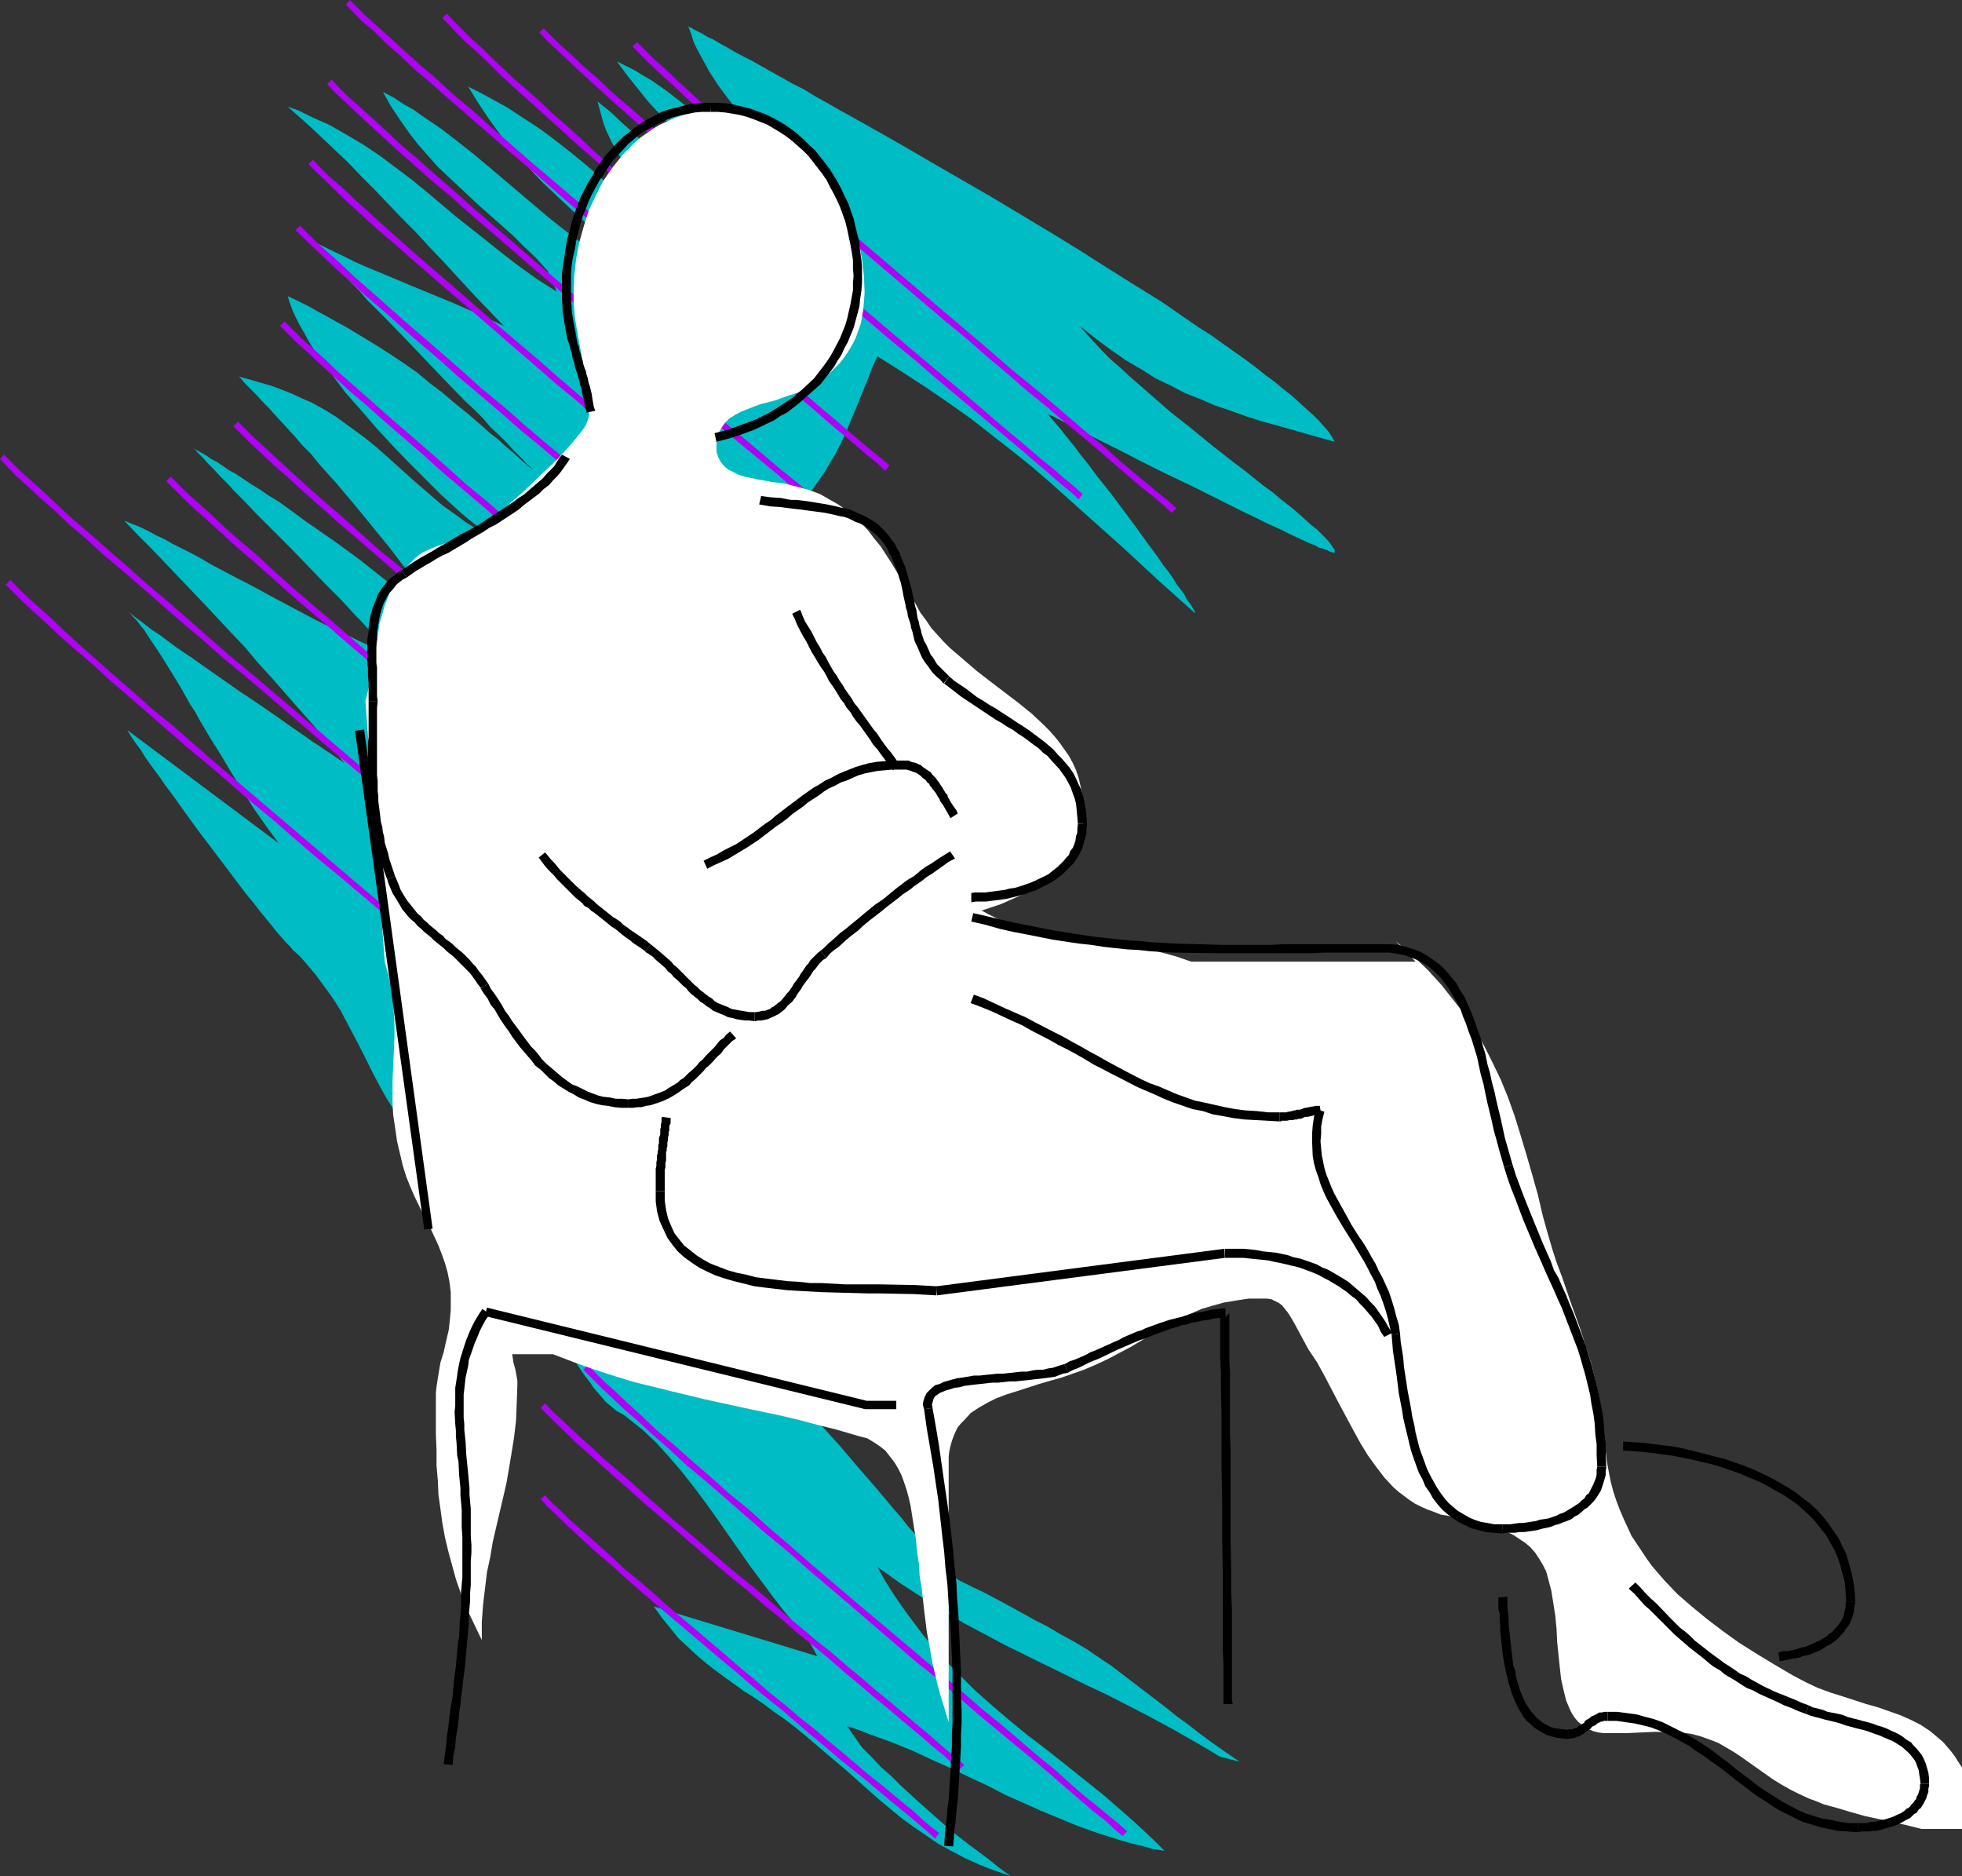 <?xml version="1.0" encoding="UTF-8" standalone="no"?>
<svg
   version="1.0"
   width="129.724mm"
   height="124.023mm"
   id="svg66"
   sodipodi:docname="Arms &amp; Legs Crossed 2.wmf"
   xmlns:inkscape="http://www.inkscape.org/namespaces/inkscape"
   xmlns:sodipodi="http://sodipodi.sourceforge.net/DTD/sodipodi-0.dtd"
   xmlns="http://www.w3.org/2000/svg"
   xmlns:svg="http://www.w3.org/2000/svg">
  <rect width="100%" height="100%" fill="#333333" stroke="none"/>
  <sodipodi:namedview
     id="namedview66"
     pagecolor="#ffffff"
     bordercolor="#000000"
     borderopacity="0.25"
     inkscape:showpageshadow="2"
     inkscape:pageopacity="0.0"
     inkscape:pagecheckerboard="0"
     inkscape:deskcolor="#d1d1d1"
     inkscape:document-units="mm" />
  <defs
     id="defs1">
    <pattern
       id="WMFhbasepattern"
       patternUnits="userSpaceOnUse"
       width="6"
       height="6"
       x="0"
       y="0" />
  </defs>
  <path
     style="fill:#00bcc4;fill-opacity:1;fill-rule:evenodd;stroke:none"
     d="m 171.942,6.463 0.808,2.101 0.646,2.101 0.97,1.939 0.97,1.777 1.939,3.555 2.101,3.232 2.262,3.07 2.262,2.908 2.424,2.747 2.586,2.585 5.494,5.171 5.656,5.332 2.909,2.908 2.909,2.908 2.909,3.07 2.909,3.393 -2.262,-0.808 -2.262,-0.808 -2.262,-0.969 -2.101,-0.969 -1.939,-1.131 -1.939,-0.969 -3.555,-2.424 -3.394,-2.424 -3.232,-2.585 -3.07,-2.747 -3.07,-2.747 -6.141,-5.655 -3.07,-2.908 -3.394,-2.747 -3.555,-2.747 -3.717,-2.585 -1.939,-1.131 -2.101,-1.293 -2.262,-1.131 -2.262,-1.131 2.747,3.716 2.586,3.232 2.586,3.232 2.747,2.908 2.747,2.747 2.586,2.747 5.171,5.171 5.01,5.332 2.586,2.747 2.424,2.908 2.262,3.07 2.262,3.393 2.424,3.555 2.101,3.878 -3.555,-2.262 -3.394,-2.262 -3.07,-2.262 -2.909,-2.262 -2.747,-2.262 -2.747,-2.424 -5.01,-4.524 -4.848,-4.847 -2.586,-2.424 -2.586,-2.585 -2.586,-2.585 -2.909,-2.585 -2.909,-2.747 -3.232,-2.585 0.485,1.777 0.485,1.777 0.485,1.777 0.646,1.777 1.454,3.07 1.616,2.908 1.778,2.747 1.939,2.585 2.101,2.585 2.101,2.424 4.525,4.847 2.424,2.424 2.424,2.424 2.262,2.747 2.262,2.747 2.262,3.07 2.101,3.232 -4.525,-3.393 -4.202,-3.393 -4.04,-3.393 -3.878,-3.232 -3.717,-3.232 -3.555,-3.232 -6.949,-6.302 -3.555,-3.07 -3.555,-2.908 -3.717,-2.908 -3.878,-2.908 -4.202,-2.747 -4.202,-2.747 -4.686,-2.585 -2.424,-1.293 -2.586,-1.293 2.586,4.201 2.586,3.878 2.586,3.555 2.586,3.393 2.747,3.07 2.747,2.908 2.747,2.908 2.909,2.747 5.818,5.494 3.07,2.747 3.232,2.747 3.232,2.908 3.394,2.908 3.555,3.232 3.555,3.232 -2.747,-1.293 -2.586,-1.293 -2.586,-1.454 -2.424,-1.293 -2.424,-1.454 -2.262,-1.454 -4.363,-2.908 -4.04,-3.07 -3.878,-3.07 -7.434,-6.302 -7.434,-6.302 -3.878,-3.232 -3.878,-3.07 -4.202,-3.232 -4.525,-3.07 -2.262,-1.616 -2.586,-1.454 -2.424,-1.616 -2.747,-1.454 2.101,3.716 2.262,3.393 2.262,3.232 2.262,2.908 2.424,2.747 2.424,2.747 2.586,2.424 2.586,2.424 5.171,4.847 2.747,2.424 2.747,2.424 2.909,2.585 2.747,2.747 3.07,2.908 2.909,3.232 2.262,5.171 -4.848,-3.07 -4.525,-3.232 -4.202,-3.232 -4.04,-3.232 -3.878,-3.07 -3.878,-3.07 -7.272,-6.14 -3.555,-2.908 -3.878,-2.908 -3.878,-2.908 -4.04,-2.747 -4.363,-2.585 -2.262,-1.293 -2.262,-1.293 -2.586,-1.131 -2.424,-1.131 -2.586,-1.293 -2.747,-0.969 2.909,2.585 2.909,2.585 3.07,2.908 3.07,2.908 3.232,3.07 3.232,3.393 3.232,3.232 3.394,3.555 3.394,3.555 3.555,3.555 3.555,3.878 3.555,3.716 3.555,3.878 3.717,4.04 7.595,7.918 -3.394,-1.616 -3.07,-1.454 -3.07,-1.293 -2.909,-1.293 -5.494,-2.262 -5.494,-2.262 L 97.121,68.996 91.627,66.733 88.718,65.441 85.81,63.986 82.739,62.532 79.507,60.916 v 0.162 l 0.162,0.162 0.162,0.323 0.162,0.323 0.323,0.485 0.485,0.485 0.97,1.131 1.131,1.293 1.454,1.616 1.616,1.777 1.778,1.939 2.101,2.101 1.939,2.262 2.262,2.262 2.424,2.424 4.848,5.009 9.858,10.341 4.848,5.009 2.424,2.262 2.262,2.262 1.939,2.262 2.101,1.939 1.778,1.777 1.616,1.777 1.454,1.454 1.131,1.131 0.97,1.131 0.485,0.323 0.323,0.323 0.162,0.323 0.162,0.162 h 0.162 v 0.162 l -2.262,-1.939 -2.101,-1.939 -2.101,-1.777 -1.939,-1.777 -2.101,-1.616 -1.778,-1.616 -3.555,-3.07 -3.394,-2.747 -3.232,-2.747 -3.232,-2.424 -3.07,-2.585 -3.232,-2.262 -3.394,-2.262 -3.555,-2.262 -3.717,-2.262 -4.04,-2.424 -2.101,-1.131 -2.262,-1.293 -2.424,-1.293 -2.262,-1.293 -2.586,-1.293 -2.747,-1.293 0.485,1.616 0.646,1.777 0.808,1.777 0.97,1.939 1.131,1.939 1.131,2.101 1.293,2.101 1.454,2.101 1.454,2.101 1.778,2.262 3.394,4.524 3.878,4.363 3.878,4.524 4.04,4.363 4.04,4.201 4.04,4.04 3.717,3.716 1.939,1.777 1.778,1.616 1.778,1.616 1.778,1.454 1.616,1.293 1.454,1.293 1.293,1.131 1.293,0.969 -2.262,-1.293 -2.101,-1.454 -2.101,-1.293 -1.939,-1.454 -3.878,-2.747 -3.394,-2.908 -3.394,-2.908 -3.232,-2.908 -3.232,-2.908 -3.07,-2.747 -3.394,-2.747 -3.555,-2.585 -3.555,-2.585 -2.101,-1.293 -1.939,-1.131 -2.101,-1.131 -2.262,-0.969 -2.424,-1.131 -2.424,-0.969 -2.586,-0.969 -2.747,-0.808 -2.747,-0.808 -3.07,-0.808 h 0.162 l 0.323,0.323 0.485,0.485 0.646,0.808 0.808,0.808 1.131,1.131 1.131,1.131 1.293,1.454 1.454,1.454 1.454,1.616 1.778,1.939 1.778,1.939 1.778,1.939 1.939,2.262 2.101,2.101 1.939,2.424 4.363,4.847 4.363,5.171 4.363,5.332 4.363,5.332 4.202,5.494 3.878,5.494 1.939,2.585 3.394,5.332 1.616,2.585 -5.494,-4.686 -5.494,-4.686 -5.656,-4.363 -5.494,-4.363 -5.494,-4.04 -5.333,-3.716 -2.586,-1.777 -2.424,-1.777 -2.424,-1.777 -2.262,-1.616 -2.424,-1.454 -2.101,-1.454 -2.101,-1.293 -1.939,-1.293 -1.939,-1.293 -1.778,-0.969 -1.616,-1.131 -1.454,-0.969 -1.293,-0.646 -1.131,-0.808 -1.131,-0.646 -0.808,-0.485 -0.646,-0.323 -0.485,-0.323 -0.323,-0.162 v -0.162 l 0.97,1.131 1.293,1.293 1.293,1.454 1.454,1.454 1.616,1.777 1.778,1.777 1.778,1.939 1.939,1.939 4.04,4.201 4.202,4.201 4.363,4.363 4.202,4.363 4.202,4.363 1.939,1.939 1.939,1.939 1.778,1.939 1.616,1.777 1.616,1.616 1.454,1.616 1.293,1.293 1.131,1.293 0.97,0.969 0.808,0.969 0.646,0.808 0.323,0.485 0.162,0.323 v 0 l -1.131,-0.323 -1.293,-0.485 -1.454,-0.485 -1.778,-0.808 -1.778,-0.808 -1.939,-0.969 -2.101,-0.969 -2.262,-1.131 -2.424,-1.131 -2.262,-1.131 -5.171,-2.747 -5.171,-2.747 -5.333,-2.908 -5.333,-2.747 -5.171,-2.747 -2.424,-1.454 -2.424,-1.293 -2.262,-1.131 -2.262,-1.131 -1.939,-1.131 -2.101,-0.969 -1.778,-0.969 -1.616,-0.808 -1.454,-0.646 -1.293,-0.485 -1.131,-0.485 -0.808,-0.323 3.394,3.555 3.394,3.393 6.626,6.948 6.626,6.948 6.787,7.271 3.394,3.555 3.232,3.878 3.555,3.878 3.394,3.878 3.555,4.04 3.717,4.201 3.555,4.363 3.717,4.524 v 0 h -0.162 l -0.323,-0.323 -0.808,-0.485 -0.97,-0.646 -1.131,-0.808 -1.293,-0.808 -1.616,-1.131 -1.778,-1.131 -1.778,-1.293 -2.101,-1.454 -2.101,-1.454 -2.262,-1.616 -4.686,-3.232 -4.848,-3.232 -4.848,-3.393 -4.848,-3.393 -2.262,-1.616 -2.424,-1.616 -2.101,-1.454 -1.939,-1.454 -1.939,-1.454 -1.778,-1.131 -1.454,-1.131 -1.454,-1.131 -1.131,-0.808 -0.97,-0.808 -0.646,-0.485 -0.485,-0.323 0.808,0.646 0.808,0.969 0.808,0.808 0.808,1.131 0.97,1.131 0.808,1.293 0.97,1.454 0.97,1.454 0.97,1.454 1.131,1.777 2.101,3.393 2.262,3.716 2.262,4.04 1.293,1.939 1.131,2.101 2.586,4.363 2.747,4.363 2.586,4.363 5.656,9.049 3.07,4.363 3.07,4.201 -37.814,-28.277 0.162,0.323 0.323,0.485 0.485,0.808 0.646,0.969 0.808,1.131 0.97,1.293 0.97,1.616 1.131,1.616 1.293,1.777 1.454,1.939 1.293,1.939 1.616,2.101 3.232,4.524 3.394,4.686 7.11,9.372 3.394,4.524 1.616,2.101 1.616,1.939 1.616,2.101 1.454,1.777 1.454,1.777 1.293,1.616 1.131,1.293 1.131,1.293 0.97,0.969 0.808,0.969 1.616,1.454 1.454,1.616 2.586,3.07 2.262,3.07 2.101,2.908 1.939,3.07 1.616,3.07 3.232,6.14 3.07,6.14 1.616,3.07 1.778,3.232 1.939,3.07 2.262,3.232 2.424,3.232 1.293,1.616 1.454,1.616 4.848,5.332 4.525,5.332 4.202,5.494 3.878,5.332 3.555,5.171 3.394,5.171 3.07,4.847 3.07,4.686 2.586,4.363 1.293,2.101 1.293,1.939 1.293,1.939 1.131,1.777 1.131,1.777 1.131,1.616 1.131,1.454 0.97,1.454 1.131,1.293 0.97,1.131 0.97,1.131 0.97,0.808 0.97,0.808 0.808,0.646 1.778,0.969 1.616,1.293 1.616,1.293 1.616,1.293 3.232,3.07 3.07,3.393 3.07,3.555 3.07,3.878 2.909,3.878 2.909,4.04 2.909,4.201 5.656,8.079 2.909,3.878 2.747,3.716 2.747,3.555 2.747,3.232 2.747,2.908 2.747,5.009 -40.885,-12.442 2.101,2.908 2.101,2.585 1.939,2.424 2.262,2.101 2.262,2.101 2.262,1.939 2.262,1.777 2.424,1.777 4.686,3.393 2.586,1.616 2.586,1.777 2.586,1.939 2.586,1.777 2.747,2.101 2.747,2.262 3.394,2.908 3.232,2.747 3.07,2.585 2.909,2.585 2.909,2.585 2.747,2.424 2.909,2.424 2.747,2.262 2.909,2.101 3.07,2.101 3.07,2.101 3.232,1.777 3.394,1.777 3.555,1.616 3.717,1.454 4.202,1.454 -2.909,-2.101 -2.586,-2.101 -2.586,-1.939 -2.424,-1.777 -2.262,-1.777 -2.262,-1.777 -4.202,-3.716 -4.202,-3.716 -2.101,-1.939 -2.101,-1.939 -2.262,-2.262 -2.424,-2.101 -2.262,-2.424 -2.586,-2.585 -3.717,-5.332 2.909,0.969 2.909,1.131 5.333,1.939 5.171,2.101 4.848,2.262 4.686,2.101 4.686,2.262 4.525,2.101 4.363,2.262 9.05,4.04 4.686,1.939 4.686,1.939 5.01,1.777 5.171,1.616 2.747,0.808 2.747,0.646 2.909,0.808 2.909,0.485 -2.586,-2.585 -2.586,-2.424 -2.424,-2.262 -2.586,-2.262 -5.01,-4.363 -4.848,-3.878 -4.848,-3.878 -4.686,-3.716 -4.686,-3.555 -4.525,-3.716 -4.363,-3.716 -4.363,-3.878 -4.202,-4.201 -2.101,-2.101 -2.101,-2.262 -2.101,-2.424 -2.101,-2.424 -1.939,-2.585 -1.939,-2.585 -2.101,-2.908 -1.939,-2.908 -1.939,-3.07 -1.778,-3.232 2.747,1.939 2.909,2.101 2.747,1.777 2.747,1.777 5.333,3.393 5.171,3.07 5.171,2.747 5.171,2.747 10.181,5.009 10.181,5.009 5.171,2.424 5.333,2.747 5.333,2.747 5.656,3.07 5.656,3.232 3.07,1.777 2.909,1.777 5.01,1.293 -3.555,-2.424 -3.232,-2.262 -3.07,-2.262 -2.909,-2.262 -2.909,-2.101 -2.586,-2.101 -5.494,-4.201 -5.494,-4.201 -2.747,-2.101 -2.909,-1.939 -3.07,-2.101 -3.232,-1.939 -3.555,-1.939 -3.555,-2.101 -2.909,-1.454 -2.586,-1.454 -5.01,-2.747 -5.171,-2.747 -2.747,-1.293 -2.909,-1.454 -0.646,-0.323 -0.808,-0.646 -0.97,-0.969 -1.131,-1.131 -1.293,-1.293 -1.454,-1.454 -1.454,-1.777 -1.778,-1.777 -1.616,-2.101 -1.939,-2.101 -1.778,-2.262 -2.101,-2.424 -4.202,-5.009 -4.363,-5.009 -4.525,-5.332 -4.525,-5.009 -4.686,-4.847 -2.262,-2.424 -2.262,-2.101 -2.101,-2.101 -2.101,-1.939 -2.101,-1.939 -2.101,-1.616 -1.939,-1.454 -1.778,-1.293 -1.778,-0.969 -1.778,-0.808 -4.848,-2.101 -4.525,-2.424 -4.363,-2.424 -4.202,-2.747 -3.878,-2.747 -3.555,-3.07 -3.394,-3.232 -3.232,-3.393 -2.747,-3.716 -2.586,-3.716 -2.424,-4.201 -2.101,-4.363 -0.97,-2.262 -0.97,-2.262 -0.808,-2.424 -0.646,-2.424 -0.808,-2.424 -0.485,-2.585 -0.646,-2.747 -0.485,-2.585 v -36.194 l 1.131,-5.171 0.808,-5.009 0.646,-4.847 0.646,-4.847 0.485,-4.524 0.485,-4.524 0.646,-4.363 0.646,-4.201 0.646,-4.363 0.97,-4.201 1.131,-4.201 1.293,-4.201 1.778,-4.201 0.97,-2.101 0.97,-2.262 1.131,-2.101 1.293,-2.262 1.454,-2.101 1.454,-2.262 1.454,-1.777 1.293,-1.777 2.747,-3.393 2.747,-2.908 2.909,-2.747 2.909,-2.585 2.909,-2.424 5.979,-4.524 5.979,-4.363 3.07,-2.262 3.07,-2.424 3.232,-2.585 3.07,-2.747 3.232,-2.908 3.07,-3.232 1.939,-2.262 1.939,-2.101 1.616,-2.262 1.454,-2.101 1.293,-2.262 1.293,-2.101 2.262,-4.524 1.939,-4.686 0.97,-2.262 0.97,-2.424 2.101,-5.171 0.97,-2.585 1.293,-2.747 6.141,3.878 5.979,3.878 5.656,3.878 5.494,3.878 5.171,4.04 5.171,4.04 4.848,3.878 4.686,4.04 4.686,4.201 4.525,4.04 9.05,8.079 8.888,8.241 9.05,8.079 v -0.323 l -0.323,-0.485 -0.323,-0.646 -0.485,-0.808 -0.808,-0.97 -0.646,-1.293 -0.808,-1.131 -1.131,-1.454 -0.97,-1.616 -1.131,-1.616 -1.293,-1.616 -1.293,-1.939 -2.747,-3.716 -2.909,-4.04 -6.141,-8.241 -3.232,-4.04 -2.909,-3.878 -1.454,-1.777 -1.293,-1.777 -1.454,-1.777 -1.293,-1.616 -1.131,-1.454 -1.131,-1.293 -1.131,-1.293 -0.808,-1.131 v 0 l 0.162,0.162 0.162,0.162 0.323,0.162 0.485,0.162 0.646,0.323 0.485,0.323 0.808,0.323 0.808,0.485 0.808,0.323 1.939,0.97 2.101,1.131 2.424,1.293 2.586,1.293 2.909,1.454 2.909,1.454 3.07,1.616 3.232,1.616 3.232,1.616 6.787,3.232 6.787,3.393 3.232,1.616 3.232,1.616 3.07,1.454 2.909,1.454 2.909,1.293 2.586,1.293 2.424,1.131 2.101,0.969 1.939,0.808 0.808,0.485 0.808,0.162 0.808,0.323 0.485,0.162 0.646,0.323 0.323,0.162 h 0.485 l 0.162,0.162 h 0.162 v -0.162 -0.646 l -0.485,-0.646 -0.646,-0.969 -0.808,-0.969 -1.131,-1.131 -1.293,-1.293 -1.454,-1.131 -1.616,-1.454 -1.778,-1.616 -1.939,-1.616 -2.101,-1.616 -2.101,-1.777 -2.424,-1.777 -2.424,-1.939 -2.424,-1.939 -2.586,-1.939 -5.171,-4.04 -5.333,-4.363 -5.333,-4.201 -5.171,-4.524 -5.01,-4.363 -2.262,-2.101 -2.424,-2.101 -2.101,-2.101 -1.939,-2.101 -1.939,-2.101 -1.778,-2.101 4.04,3.232 3.717,2.747 3.717,2.585 3.878,2.262 3.555,2.262 3.717,1.777 3.717,1.939 3.717,1.454 3.717,1.616 3.878,1.293 4.04,1.454 4.04,1.293 4.202,1.131 4.525,1.293 4.525,1.293 4.686,1.293 -0.646,-1.131 -0.808,-1.293 -1.131,-1.293 -1.293,-1.454 -1.454,-1.454 -1.616,-1.454 -1.778,-1.616 -1.939,-1.777 -2.101,-1.616 -2.101,-1.777 -2.424,-1.777 -2.424,-1.939 -2.586,-1.939 -2.747,-1.939 -2.747,-1.939 -2.909,-2.101 -3.07,-1.939 -3.07,-2.101 -6.302,-4.363 -6.787,-4.201 -6.949,-4.363 -7.11,-4.524 -7.11,-4.363 -14.544,-8.725 -7.272,-4.201 -7.272,-4.201 -6.949,-4.04 -6.787,-3.878 -6.626,-3.716 -3.232,-1.777 -3.07,-1.777 -2.909,-1.616 -2.909,-1.777 -2.909,-1.454 -2.586,-1.454 -2.586,-1.454 -2.586,-1.454 -2.262,-1.293 -2.262,-1.131 -2.101,-1.131 -1.939,-1.131 -1.778,-0.969 -1.616,-0.969 -1.454,-0.646 -1.293,-0.808 -0.97,-0.485 -0.97,-0.485 -0.808,-0.485 -0.485,-0.162 z"
     id="path1" />
  <path
     style="fill:#af02f7;fill-opacity:1;fill-rule:evenodd;stroke:none"
     d="m 293.95,127.003 v 0 l -2.101,-1.939 -2.424,-1.939 -2.909,-2.424 -6.787,-5.655 -3.717,-3.393 -4.202,-3.393 -4.363,-3.716 -4.686,-4.04 -4.848,-4.04 -5.171,-4.201 -5.01,-4.363 -5.333,-4.524 -5.333,-4.524 -5.494,-4.686 -5.333,-4.524 -5.494,-4.686 -10.827,-9.21 -5.171,-4.524 -5.333,-4.524 -5.01,-4.201 -4.686,-4.201 -4.686,-4.04 -4.363,-3.878 -4.202,-3.555 -3.717,-3.555 -3.394,-3.07 -3.232,-3.07 -2.747,-2.424 -4.202,-4.201 -1.131,1.131 4.202,4.201 2.747,2.585 3.232,2.908 3.394,3.232 3.878,3.393 4.202,3.555 4.363,4.04 4.525,3.878 4.848,4.201 5.01,4.363 5.171,4.524 5.333,4.524 10.827,9.21 5.494,4.686 5.333,4.524 5.494,4.686 5.333,4.363 5.333,4.686 5.01,4.201 5.01,4.363 5.01,4.04 4.686,4.04 4.363,3.555 4.202,3.555 3.717,3.232 6.787,5.817 2.909,2.262 2.424,2.101 1.939,1.777 v 0 z"
     id="path2" />
  <path
     style="fill:#af02f7;fill-opacity:1;fill-rule:evenodd;stroke:none"
     d="m 270.518,123.449 -1.939,-1.777 -2.586,-2.101 -2.747,-2.424 -3.232,-2.585 -3.555,-3.07 -3.878,-3.232 -4.202,-3.555 -9.05,-7.756 -4.848,-4.04 -5.01,-4.201 -5.171,-4.363 -5.333,-4.524 -5.333,-4.524 -5.494,-4.686 -5.333,-4.524 -5.494,-4.686 -10.827,-9.21 -5.171,-4.524 -5.171,-4.363 -5.01,-4.363 -4.686,-4.201 -4.686,-4.04 -4.363,-3.878 -4.202,-3.555 -3.717,-3.555 -3.555,-3.07 -3.07,-2.908 -2.909,-2.585 -2.262,-2.262 -1.778,-1.777 -1.131,0.969 1.778,1.939 2.424,2.262 2.747,2.585 3.07,2.908 3.555,3.232 3.717,3.393 4.202,3.716 4.363,3.878 4.686,3.878 4.848,4.201 4.848,4.363 5.333,4.524 5.171,4.524 10.827,9.21 5.494,4.524 5.333,4.686 5.494,4.686 5.333,4.524 5.333,4.524 5.171,4.201 5.01,4.363 4.848,4.04 9.05,7.594 4.202,3.555 3.878,3.232 3.555,3.07 3.232,2.747 2.747,2.424 2.424,1.939 2.101,1.939 z"
     id="path3" />
  <path
     style="fill:#af02f7;fill-opacity:1;fill-rule:evenodd;stroke:none"
     d="m 208.464,90.163 v 0 l -1.939,-1.777 -2.101,-1.777 -2.424,-1.939 -2.262,-2.262 -2.747,-2.262 -2.909,-2.585 -6.141,-5.171 -3.232,-2.908 -3.394,-2.908 -3.555,-3.07 -3.555,-3.07 -3.555,-3.232 -3.555,-3.07 -3.717,-3.232 -3.555,-3.232 -3.878,-3.232 -7.272,-6.463 -3.394,-3.232 -3.555,-3.232 -3.555,-3.07 -3.232,-3.07 -3.232,-2.908 -3.232,-2.747 -2.909,-2.747 -2.909,-2.747 -2.424,-2.424 -2.586,-2.262 -2.262,-2.262 -1.939,-1.939 -1.778,-1.939 -1.131,1.131 1.778,1.777 1.939,2.101 2.262,2.262 2.586,2.262 2.586,2.424 2.747,2.747 2.909,2.747 3.232,2.908 3.232,2.908 3.394,3.07 3.394,3.07 3.555,3.232 3.555,3.07 7.272,6.625 3.717,3.232 3.717,3.232 3.555,3.232 3.555,3.07 3.717,3.232 3.555,3.07 3.394,3.07 3.394,2.908 3.394,2.747 5.979,5.332 2.909,2.585 2.747,2.262 2.424,2.101 2.424,2.101 1.939,1.777 2.101,1.616 v 0 z"
     id="path4" />
  <path
     style="fill:#af02f7;fill-opacity:1;fill-rule:evenodd;stroke:none"
     d="m 222.2,116.339 h 0.162 l -2.101,-1.777 -2.586,-2.101 -2.747,-2.262 -6.787,-5.817 -3.878,-3.232 -4.04,-3.555 -4.363,-3.555 -4.848,-4.04 -4.848,-4.04 -5.01,-4.363 -5.171,-4.201 -5.333,-4.686 -5.333,-4.363 -10.827,-9.372 -5.494,-4.524 -5.333,-4.686 -5.494,-4.686 -5.171,-4.363 -5.171,-4.524 -5.01,-4.363 -4.686,-4.201 -4.686,-3.878 -4.363,-4.04 -4.202,-3.555 -3.717,-3.393 L 97.606,9.533 94.374,6.625 91.627,4.201 87.426,0 l -0.97,1.131 4.04,4.201 2.909,2.424 3.07,3.07 3.555,3.07 3.717,3.555 4.202,3.555 4.363,3.878 4.686,4.04 4.848,4.201 5.01,4.363 5.171,4.363 5.171,4.524 5.333,4.686 5.494,4.524 5.494,4.686 10.827,9.21 5.333,4.524 5.333,4.524 5.171,4.363 5.01,4.201 4.848,4.201 4.848,3.878 4.363,3.716 4.04,3.393 3.878,3.393 6.787,5.655 2.747,2.424 2.424,1.939 2.101,1.939 v 0 z"
     id="path5" />
  <path
     style="fill:#af02f7;fill-opacity:1;fill-rule:evenodd;stroke:none"
     d="m 217.675,136.375 -2.101,-1.939 -2.424,-1.939 -2.909,-2.424 -3.232,-2.585 -3.555,-3.07 -3.717,-3.393 -4.202,-3.393 -9.211,-7.756 -4.848,-4.04 -5.01,-4.363 -5.01,-4.201 -5.494,-4.524 -16.16,-13.734 -5.494,-4.686 -5.333,-4.524 -5.494,-4.686 -5.171,-4.524 -10.181,-8.725 -4.686,-4.201 -4.686,-4.04 -4.363,-3.878 -4.202,-3.555 -3.717,-3.555 -3.555,-3.232 -3.07,-2.747 -2.909,-2.585 -2.262,-2.262 -1.778,-1.939 -1.131,1.131 1.778,1.939 2.424,2.262 2.747,2.585 3.07,2.908 3.555,3.232 3.717,3.393 4.202,3.716 4.363,3.878 4.686,3.878 4.686,4.201 10.342,8.887 5.171,4.524 5.333,4.524 5.494,4.686 5.494,4.524 16.16,13.896 5.333,4.363 5.171,4.363 5.01,4.363 4.848,4.04 9.211,7.594 4.04,3.555 3.878,3.232 3.555,3.07 3.232,2.747 2.747,2.262 2.424,2.101 2.101,1.777 z"
     id="path6" />
  <path
     style="fill:#af02f7;fill-opacity:1;fill-rule:evenodd;stroke:none"
     d="m 212.989,156.411 -2.101,-1.939 -2.424,-1.939 -2.909,-2.424 -3.232,-2.747 -3.555,-3.07 -7.918,-6.625 -4.363,-3.716 -4.848,-4.04 -4.848,-4.04 -10.019,-8.564 -5.494,-4.524 -5.333,-4.524 -5.333,-4.686 -5.494,-4.524 -5.494,-4.686 -5.333,-4.686 -5.333,-4.524 -5.333,-4.524 -10.181,-8.887 -4.686,-4.04 -4.686,-4.04 -4.363,-3.878 -4.202,-3.716 -3.717,-3.393 -3.555,-3.232 -3.07,-2.908 -2.909,-2.424 -2.262,-2.262 -1.778,-1.939 -1.131,1.131 1.778,1.777 2.424,2.262 2.747,2.747 3.07,2.908 3.555,3.232 3.717,3.393 4.202,3.555 4.363,3.878 4.686,4.04 4.848,4.201 10.181,8.725 5.171,4.524 5.494,4.686 5.333,4.686 5.494,4.524 5.494,4.686 5.333,4.686 5.333,4.363 5.494,4.524 10.019,8.564 4.848,4.201 4.848,3.878 4.363,3.716 7.918,6.786 3.555,3.07 3.232,2.747 2.909,2.424 2.262,1.939 2.101,1.939 z"
     id="path7" />
  <path
     style="fill:#af02f7;fill-opacity:1;fill-rule:evenodd;stroke:none"
     d="m 209.757,172.893 -1.939,-1.939 -2.586,-1.939 -2.747,-2.424 -3.232,-2.747 -3.555,-3.07 -3.878,-3.232 -4.202,-3.555 -9.05,-7.594 -4.848,-4.04 -5.01,-4.363 -5.171,-4.363 -5.333,-4.363 -16.16,-13.896 -5.494,-4.524 -5.494,-4.686 -5.333,-4.686 -5.333,-4.363 -5.01,-4.524 -5.01,-4.363 -4.848,-4.201 -4.525,-3.878 -4.525,-4.04 -4.04,-3.555 -3.878,-3.393 -3.394,-3.232 -3.232,-2.908 -2.747,-2.424 -4.202,-4.201 -1.131,1.131 4.202,4.04 2.747,2.585 3.232,3.07 3.394,3.07 3.878,3.555 4.202,3.555 4.363,3.878 4.525,4.04 5.01,4.201 4.848,4.363 5.171,4.363 5.333,4.524 5.333,4.686 5.494,4.524 5.494,4.686 16.16,13.734 5.333,4.524 5.171,4.363 5.01,4.201 4.848,4.04 9.05,7.756 4.202,3.555 3.878,3.232 3.555,3.07 3.232,2.585 2.747,2.424 2.424,2.101 2.101,1.777 z"
     id="path8" />
  <path
     style="fill:#af02f7;fill-opacity:1;fill-rule:evenodd;stroke:none"
     d="m 205.878,196.807 -1.939,-1.939 -2.586,-1.939 -2.747,-2.424 -3.232,-2.747 -3.555,-3.07 -3.878,-3.232 -4.202,-3.555 -9.05,-7.594 -4.848,-4.04 -5.01,-4.363 -5.171,-4.201 -5.333,-4.524 -16.16,-13.896 -5.494,-4.524 -5.494,-4.686 -5.333,-4.686 -5.333,-4.363 -5.01,-4.524 -5.01,-4.363 -4.848,-4.201 -4.525,-3.878 -4.525,-4.04 -4.04,-3.555 -3.878,-3.393 -3.394,-3.232 -3.232,-2.908 -2.747,-2.424 -4.202,-4.201 -1.131,1.131 4.202,4.201 2.747,2.424 3.232,3.07 3.394,3.07 3.878,3.555 4.202,3.555 4.363,3.878 4.686,4.04 4.848,4.201 4.848,4.363 5.171,4.363 5.333,4.524 5.333,4.686 5.494,4.524 5.494,4.686 16.16,13.734 5.333,4.524 5.171,4.363 5.01,4.201 4.848,4.201 9.05,7.594 4.202,3.555 3.878,3.232 3.555,3.07 3.232,2.585 2.747,2.424 2.424,2.101 2.101,1.777 z"
     id="path9" />
  <path
     style="fill:#af02f7;fill-opacity:1;fill-rule:evenodd;stroke:none"
     d="m 194.243,221.852 -1.939,-1.939 -2.586,-1.939 -2.909,-2.424 -3.07,-2.585 -3.555,-3.07 -3.878,-3.393 -4.202,-3.393 -9.05,-7.756 -4.848,-4.04 -5.171,-4.363 -5.01,-4.201 -5.333,-4.524 -16.16,-13.734 -5.656,-4.686 -5.333,-4.524 -5.333,-4.686 -5.333,-4.524 -5.01,-4.524 -5.171,-4.201 -4.686,-4.201 -4.525,-4.04 -4.525,-3.878 -4.04,-3.555 -3.878,-3.555 -3.555,-3.232 -3.07,-2.908 -2.747,-2.424 -4.202,-4.201 -1.131,1.131 4.202,4.201 2.747,2.585 3.07,2.908 3.555,3.07 3.878,3.555 4.04,3.555 4.525,4.04 4.525,3.878 4.848,4.201 5.01,4.363 5.171,4.524 5.333,4.363 5.333,4.686 5.333,4.524 5.656,4.686 16.16,13.896 5.333,4.363 5.01,4.363 5.171,4.363 4.848,4.04 9.05,7.594 4.202,3.555 3.717,3.232 3.717,3.07 3.07,2.747 2.909,2.262 2.424,2.101 1.939,1.777 z"
     id="path10" />
  <path
     style="fill:#af02f7;fill-opacity:1;fill-rule:evenodd;stroke:none"
     d="m 177.437,235.587 h 0.162 l -2.101,-1.939 -2.586,-1.939 -2.747,-2.424 -3.232,-2.585 -3.555,-3.232 -3.878,-3.232 -4.04,-3.393 -4.525,-3.716 -4.686,-4.04 -4.848,-4.04 -5.01,-4.363 -5.171,-4.201 -5.333,-4.524 -10.666,-9.21 -5.494,-4.524 -5.494,-4.686 -5.494,-4.524 -5.333,-4.686 -5.171,-4.524 -5.171,-4.524 -5.171,-4.363 -4.686,-4.04 -4.525,-4.04 -4.363,-4.04 -4.202,-3.555 -3.878,-3.393 -3.394,-3.232 -3.232,-2.908 -2.747,-2.424 -4.202,-4.201 -1.131,1.131 4.202,4.201 2.747,2.585 3.232,2.908 3.394,3.07 3.878,3.555 4.202,3.555 4.363,3.878 4.525,4.04 4.848,4.201 5.171,4.363 5.01,4.363 5.333,4.524 5.333,4.686 5.494,4.524 5.494,4.686 5.494,4.686 10.666,9.049 5.333,4.524 5.171,4.363 5.01,4.363 4.848,4.04 4.686,3.878 4.363,3.716 4.202,3.555 3.878,3.232 3.555,3.07 3.232,2.585 2.747,2.424 2.586,2.101 1.939,1.777 v 0 z"
     id="path11" />
  <path
     style="fill:#af02f7;fill-opacity:1;fill-rule:evenodd;stroke:none"
     d="m 135.905,230.093 -2.101,-1.939 -2.586,-1.939 -2.747,-2.424 -3.232,-2.585 -3.555,-3.07 -3.878,-3.393 -4.04,-3.393 -9.211,-7.756 -4.848,-4.04 -5.01,-4.363 -5.171,-4.201 -5.333,-4.524 -16.16,-13.734 -5.494,-4.686 -5.494,-4.524 -5.333,-4.686 -5.171,-4.524 -5.171,-4.524 -5.01,-4.201 -4.686,-4.201 -4.686,-4.04 -4.363,-3.878 -4.202,-3.555 -3.878,-3.555 -3.394,-3.232 L 7.918,120.217 5.171,117.793 0.97,113.592 0,114.723 l 4.04,4.201 2.909,2.585 3.07,2.908 3.555,3.07 3.717,3.555 4.202,3.555 4.363,4.04 4.686,3.878 4.848,4.201 5.01,4.363 5.171,4.524 5.171,4.363 5.333,4.686 5.494,4.524 5.494,4.686 16.16,13.896 5.333,4.363 5.171,4.363 5.01,4.363 4.848,4.04 9.05,7.594 4.202,3.555 3.878,3.232 3.555,3.07 3.232,2.747 2.747,2.262 2.424,2.101 2.101,1.777 z"
     id="path12" />
  <path
     style="fill:#af02f7;fill-opacity:1;fill-rule:evenodd;stroke:none"
     d="m 137.36,261.44 -1.939,-1.939 -2.586,-1.939 -2.909,-2.424 -3.07,-2.747 -3.555,-3.07 -8.08,-6.625 -4.363,-3.716 -4.686,-4.04 -4.848,-4.04 -10.181,-8.564 -5.333,-4.524 -5.333,-4.524 -5.494,-4.686 -5.333,-4.524 -5.494,-4.686 -10.827,-9.21 -5.171,-4.524 -5.171,-4.524 -5.171,-4.201 -4.686,-4.201 -4.686,-4.04 -4.363,-3.878 -4.04,-3.555 -3.878,-3.555 -3.394,-3.232 -3.232,-2.908 -2.747,-2.424 -4.202,-4.201 -1.131,1.131 4.202,4.201 2.747,2.585 3.232,2.908 3.394,3.232 3.878,3.393 4.202,3.555 4.363,4.04 4.525,3.878 4.848,4.201 5.01,4.363 5.171,4.524 5.333,4.363 10.827,9.372 5.494,4.524 5.333,4.686 5.494,4.686 5.333,4.363 5.333,4.524 10.181,8.564 4.848,4.201 4.686,3.878 4.363,3.716 7.918,6.786 3.717,3.07 3.07,2.747 2.909,2.424 2.424,1.939 1.939,1.939 z"
     id="path13" />
  <path
     style="fill:#af02f7;fill-opacity:1;fill-rule:evenodd;stroke:none"
     d="m 281.668,457.6 -2.101,-1.939 -2.424,-1.939 -2.909,-2.424 -3.232,-2.585 -3.555,-3.07 -3.717,-3.393 -4.202,-3.393 -9.05,-7.756 -5.01,-4.04 -5.01,-4.363 -5.01,-4.201 -5.333,-4.524 -16.322,-13.734 -5.494,-4.686 -5.333,-4.524 -5.333,-4.686 -5.333,-4.524 -5.01,-4.524 -5.171,-4.201 -4.686,-4.201 -4.686,-4.04 -4.363,-3.878 -4.202,-3.555 -3.717,-3.555 -3.555,-3.232 -3.07,-2.908 -2.747,-2.424 -4.202,-4.201 -1.131,1.131 4.202,4.201 2.747,2.585 3.07,2.908 3.555,3.07 3.878,3.555 4.04,3.555 4.363,4.04 4.686,3.878 4.848,4.201 5.01,4.363 5.171,4.524 5.333,4.363 5.333,4.686 5.333,4.524 5.494,4.686 16.16,13.896 5.494,4.363 5.01,4.363 5.01,4.363 4.848,4.04 9.211,7.594 4.202,3.555 3.717,3.232 3.555,3.07 3.232,2.747 2.909,2.262 2.262,2.101 2.101,1.777 z"
     id="path14" />
  <path
     style="fill:#af02f7;fill-opacity:1;fill-rule:evenodd;stroke:none"
     d="m 240.945,440.957 -1.939,-1.777 -2.262,-1.777 -2.424,-2.101 -2.586,-2.262 -2.909,-2.424 -3.07,-2.585 -3.232,-2.747 -3.394,-2.747 -3.555,-3.07 -3.717,-3.07 -3.717,-3.232 -3.878,-3.07 -4.04,-3.393 -3.878,-3.232 -4.04,-3.555 -4.04,-3.393 -4.202,-3.393 -4.04,-3.393 -7.918,-6.786 -3.878,-3.232 -3.555,-3.232 -3.717,-3.232 -3.394,-3.07 -3.555,-3.07 -3.232,-2.747 -2.909,-2.747 -2.909,-2.585 -2.586,-2.424 -2.262,-2.101 -2.262,-2.101 -1.616,-1.777 -1.131,1.131 1.778,1.777 2.101,2.101 2.262,2.101 2.586,2.585 2.909,2.585 3.07,2.747 3.07,2.747 3.555,3.07 3.394,3.07 3.717,3.232 3.717,3.07 3.878,3.393 7.918,6.786 4.04,3.393 4.202,3.393 3.878,3.393 4.202,3.393 3.878,3.393 4.04,3.232 3.878,3.232 3.717,3.232 3.717,3.07 3.555,3.07 3.394,2.747 3.232,2.747 3.07,2.585 2.909,2.424 2.586,2.262 2.424,1.939 2.101,1.939 1.939,1.616 z"
     id="path15" />
  <path
     style="fill:#af02f7;fill-opacity:1;fill-rule:evenodd;stroke:none"
     d="m 234.643,458.085 h 0.162 l -2.101,-1.616 -2.101,-1.777 -2.262,-2.101 -2.586,-2.101 -2.747,-2.262 -2.909,-2.424 -3.07,-2.424 -3.232,-2.747 -3.232,-2.747 -3.555,-2.908 -3.394,-2.908 -3.717,-2.908 -3.555,-3.07 -3.878,-3.07 -3.717,-3.232 -3.717,-3.07 -3.717,-3.232 -7.434,-6.302 -7.272,-6.14 -3.394,-3.07 -3.394,-2.908 -3.394,-2.747 -3.07,-2.908 -3.07,-2.747 -5.494,-4.847 -2.586,-2.262 -2.262,-2.262 -2.101,-1.939 -1.616,-1.777 -1.131,0.969 1.778,1.939 2.101,1.939 2.101,2.101 2.586,2.424 5.494,5.009 3.07,2.585 3.232,2.908 3.232,2.908 3.394,2.908 3.555,3.07 7.272,6.14 7.434,6.302 3.717,3.07 3.717,3.232 3.717,3.07 3.878,3.07 3.555,3.07 3.555,3.07 3.555,2.908 3.394,2.908 3.394,2.747 3.232,2.585 3.07,2.585 2.909,2.424 2.747,2.262 2.586,2.101 2.262,1.939 2.101,1.777 1.939,1.777 v 0 z"
     id="path16" />
  <path
     style="fill:#ffffff;fill-opacity:1;fill-rule:evenodd;stroke:none"
     d="m 147.217,103.736 -0.162,-2.101 -0.162,-2.101 -0.162,-1.939 -0.162,-1.939 -0.646,-3.716 -0.646,-3.393 -0.646,-3.555 -0.646,-3.716 -0.323,-1.939 -0.162,-1.939 -0.162,-2.101 v -2.101 l 0.162,-4.363 0.485,-4.201 0.808,-4.201 1.131,-4.04 1.293,-4.04 1.778,-3.716 0.97,-1.939 0.97,-1.777 1.131,-1.616 1.131,-1.616 1.293,-1.616 1.293,-1.616 1.293,-1.293 1.454,-1.454 1.454,-1.293 1.616,-1.131 1.616,-1.131 1.616,-0.969 1.778,-0.808 1.778,-0.808 1.778,-0.646 1.939,-0.646 1.939,-0.323 2.101,-0.485 1.939,-0.162 h 2.262 2.101 l 1.939,0.162 1.939,0.485 2.101,0.323 1.778,0.646 1.778,0.646 1.778,0.808 1.616,0.808 1.616,1.131 1.616,0.969 2.909,2.585 1.454,1.293 1.293,1.454 1.131,1.616 1.293,1.616 1.131,1.454 0.97,1.777 1.939,3.716 1.616,3.716 1.293,4.04 0.97,4.04 0.808,4.201 0.485,4.201 0.162,4.201 -0.162,2.101 -0.162,1.939 -0.323,1.939 -0.323,1.777 -0.646,1.777 -0.646,1.777 -0.808,1.616 -0.97,1.616 -0.97,1.454 -1.131,1.454 -1.293,1.293 -1.293,1.293 -1.454,1.131 -1.616,1.131 -1.778,0.969 -1.778,0.969 -1.616,0.808 -1.778,0.485 -3.555,1.293 -3.717,0.97 -1.778,0.646 -1.616,0.646 -1.616,0.646 -1.454,0.808 -1.293,0.808 -1.131,1.131 -0.808,1.131 -0.808,1.454 -0.485,1.454 v 0.808 0.969 1.454 l 0.485,1.454 0.646,1.131 0.808,0.97 0.97,0.808 1.293,0.646 1.293,0.646 1.454,0.485 1.616,0.323 1.454,0.323 3.555,0.646 3.555,0.485 3.232,0.808 2.909,0.808 2.586,0.969 2.262,1.293 2.262,1.293 2.101,1.454 1.939,1.616 1.778,1.616 1.778,1.939 1.454,1.939 1.616,1.939 1.454,2.262 1.454,2.262 2.909,4.847 1.293,2.424 1.616,2.585 1.131,2.101 1.454,1.939 1.293,1.939 1.454,1.616 1.616,1.777 1.616,1.616 3.394,2.908 3.394,2.908 3.555,2.747 3.394,2.585 3.394,2.585 3.394,2.747 2.909,2.747 1.454,1.454 1.293,1.454 1.293,1.616 1.131,1.616 1.131,1.616 0.97,1.777 0.808,1.777 0.646,1.939 0.485,2.101 0.485,2.101 0.162,2.262 0.162,2.424 -0.162,2.424 -0.485,2.424 -0.646,2.101 -0.808,1.939 -1.131,1.939 -1.454,1.777 -1.454,1.454 -1.616,1.616 -1.939,1.293 -1.939,1.293 -2.101,1.293 -2.262,0.969 -4.686,2.101 -4.848,1.616 1.778,0.969 1.616,0.808 3.232,1.454 3.232,1.131 3.232,0.969 3.07,0.808 3.232,0.485 6.141,0.808 3.232,0.323 3.07,0.323 3.232,0.323 3.232,0.485 3.394,0.808 3.394,0.808 3.555,0.969 3.717,1.293 H 353.742 l -5.01,-5.171 2.101,1.777 2.101,1.777 3.878,3.716 3.394,3.716 3.07,3.878 2.909,3.716 2.586,3.878 2.262,4.04 2.101,4.201 1.939,4.04 1.778,4.363 1.616,4.524 1.454,4.686 1.454,4.847 1.454,5.009 1.454,5.171 1.293,5.494 1.131,4.04 1.131,3.878 1.131,3.555 1.293,3.393 2.262,6.625 2.262,6.302 2.101,6.463 0.97,3.232 0.808,3.393 0.808,3.555 0.646,3.716 0.485,3.878 0.323,4.04 0.323,2.747 0.323,2.585 0.485,2.585 0.485,2.424 0.646,2.424 0.808,2.424 0.808,2.101 0.97,2.262 0.97,2.101 0.97,2.101 1.293,1.939 1.293,1.939 1.293,1.939 1.293,1.777 3.07,3.555 3.232,3.393 3.555,3.07 3.717,3.07 4.04,3.07 4.04,2.908 4.363,2.747 4.525,2.747 4.686,2.747 3.07,1.616 3.07,1.454 3.07,1.131 3.07,0.969 5.979,1.939 2.909,0.808 2.747,0.969 2.747,0.969 2.586,1.131 2.586,1.293 2.424,1.616 2.101,1.777 1.131,0.969 0.97,1.131 0.97,1.131 0.97,1.293 0.808,1.293 0.97,1.454 v 15.35 h -10.181 l -3.878,-0.969 -3.555,-0.808 -6.787,-1.454 -3.394,-0.969 -3.232,-0.97 -3.555,-0.969 -1.939,-0.808 -1.778,-0.646 -2.424,-1.131 -2.262,-1.131 -2.262,-1.293 -2.101,-1.293 -3.878,-2.747 -3.878,-2.747 -1.939,-1.293 -1.939,-1.131 -1.939,-1.131 -2.101,-0.808 -2.262,-0.808 -2.424,-0.646 -2.424,-0.323 -2.586,-0.162 h -2.101 -2.101 l -7.11,0.323 h -1.939 -2.101 -1.454 l -1.293,-0.162 -1.293,-0.323 -1.131,-0.485 -0.97,-0.485 -0.97,-0.808 -0.808,-0.646 -0.808,-0.969 -0.646,-0.969 -0.485,-0.97 -0.485,-1.131 -0.485,-1.131 -0.646,-2.585 -0.646,-2.908 -0.323,-2.908 -0.323,-3.07 -0.323,-3.232 -0.162,-3.232 -0.323,-3.393 -0.485,-3.07 -0.485,-3.07 -0.808,-3.07 -0.485,-1.777 -0.808,-1.616 -0.97,-1.616 -0.97,-1.454 -1.131,-1.293 -1.293,-1.131 -1.454,-0.969 -1.454,-0.969 -1.616,-0.808 -1.616,-0.808 -1.778,-0.646 -1.778,-0.485 -3.717,-0.97 -3.878,-0.646 -1.939,-0.485 -1.939,-0.323 -1.616,-0.646 -1.778,-0.646 -1.454,-0.646 -1.616,-0.808 -1.454,-0.969 -1.293,-0.969 -1.293,-0.969 -1.293,-1.131 -2.262,-2.424 -2.101,-2.747 -2.101,-2.908 -1.778,-2.908 -1.778,-3.232 -3.555,-6.625 -3.555,-6.786 -1.939,-3.555 -2.262,-3.393 -1.131,-2.101 -1.131,-2.101 -1.131,-2.101 -1.131,-1.939 -0.646,-0.969 -0.646,-0.808 -0.646,-0.808 -0.808,-0.646 -0.97,-0.485 -0.97,-0.485 -1.131,-0.162 h -1.131 -3.394 l -3.232,0.485 -2.909,0.485 -2.909,0.808 -2.747,0.808 -2.586,1.131 -2.586,1.131 -2.424,1.293 -5.01,2.908 -5.171,3.07 -2.747,1.454 -2.747,1.454 -3.07,1.454 -3.07,1.293 -2.747,0.97 -2.747,0.969 -2.909,0.808 -2.747,0.808 -5.494,1.777 -2.586,0.808 -2.586,0.969 -2.262,1.131 -2.262,1.293 -1.939,1.293 -1.616,1.777 -0.808,0.808 -0.808,0.969 -0.485,0.969 -0.485,1.131 -0.485,1.293 -0.323,1.131 -0.323,1.454 -0.162,1.293 v 0 66.41 l -0.97,-3.232 -0.97,-3.07 -0.808,-2.908 -0.646,-2.747 -0.646,-2.747 -0.485,-2.747 -0.97,-5.332 -0.646,-5.332 -0.646,-5.655 -0.485,-2.908 -0.162,-2.908 -0.485,-3.232 -0.323,-3.232 -0.646,-4.04 -0.646,-4.04 -0.485,-2.101 -0.485,-1.777 -0.646,-1.939 -0.646,-1.777 -0.808,-1.616 -0.97,-1.616 -1.131,-1.454 -1.131,-1.454 -1.454,-1.131 -1.454,-0.969 -1.616,-0.97 -1.939,-0.485 -5.494,-1.616 -5.171,-1.293 -4.848,-1.293 -4.848,-1.131 -4.686,-0.969 -4.525,-0.969 -8.888,-1.939 -8.726,-2.101 -4.525,-1.131 -4.686,-1.131 -4.686,-1.454 -5.01,-1.616 -5.01,-1.777 -5.494,-2.101 h -10.181 l 0.323,2.101 0.485,1.777 0.323,1.777 0.162,0.969 v 1.131 l -0.162,4.524 -0.162,4.201 -0.485,4.201 -0.646,4.04 -0.646,3.878 -0.646,3.716 -3.394,14.542 -0.646,3.878 -0.808,3.716 -0.485,4.04 -0.485,4.04 -0.323,4.363 v 4.524 l -1.939,-4.04 -1.778,-3.716 -1.454,-3.716 -1.293,-3.716 -0.97,-3.555 -0.97,-3.555 -0.808,-3.393 -0.646,-3.555 -0.485,-3.555 -0.485,-3.555 -0.162,-3.555 -0.323,-3.716 v -3.878 l -0.162,-3.878 v -4.201 -4.363 -1.777 l 0.162,-1.616 0.485,-3.07 0.485,-2.908 0.808,-2.585 0.646,-2.908 0.646,-2.747 0.323,-3.07 0.162,-1.777 v -1.616 -2.908 l -0.323,-2.585 -0.485,-2.424 -0.646,-2.262 -0.808,-2.262 -0.808,-2.101 -1.939,-4.201 -0.97,-2.101 -1.131,-1.939 -2.101,-4.363 -0.97,-2.262 -0.97,-2.424 -0.808,-2.585 -0.646,-2.747 -0.808,-3.393 -0.485,-3.393 -0.485,-3.232 -0.162,-2.908 v -2.908 -2.908 l 0.485,-10.826 v -2.908 l -0.162,-2.908 -0.162,-2.908 -0.485,-3.07 -0.646,-3.393 -0.97,-3.393 -4.848,-65.279 0.646,-2.585 0.646,-2.585 0.808,-5.009 0.808,-4.686 0.646,-4.686 0.646,-2.101 0.646,-2.262 0.808,-2.101 0.808,-2.101 1.131,-1.939 1.454,-1.939 1.454,-1.777 1.939,-1.939 0.97,-0.808 0.97,-0.646 2.101,-0.969 2.101,-0.808 2.101,-0.646 2.101,-0.646 2.101,-0.808 2.101,-0.969 0.97,-0.485 1.131,-0.808 1.616,-1.293 1.778,-1.454 2.101,-1.777 1.939,-1.939 2.262,-1.939 2.262,-2.101 4.363,-4.201 2.101,-1.939 1.939,-2.101 1.778,-1.939 1.616,-1.939 1.293,-1.616 0.97,-1.454 0.323,-0.808 0.162,-0.485 0.162,-0.646 z"
     id="path17" />
  <path
     style="fill:#000000;fill-opacity:1;fill-rule:evenodd;stroke:none"
     d="m 148.833,102.605 -0.162,-0.162 -0.323,-0.969 -0.162,-0.969 -0.162,-0.969 -0.162,-1.131 -0.485,-1.939 -0.323,-0.969 -0.162,-0.969 -0.323,-0.969 -0.162,-0.808 -0.323,-0.808 -0.323,-0.969 -0.162,-0.808 -0.323,-0.969 -0.162,-0.808 -0.323,-0.808 -0.162,-0.969 -0.323,-0.808 -0.162,-0.808 -0.162,-0.969 -0.162,-0.969 -0.162,-0.808 -0.162,-0.808 -0.162,-0.969 -0.162,-0.969 -0.162,-0.969 -0.162,-0.969 v -0.808 l -0.162,-2.101 v -2.101 h -2.262 v 2.262 l 0.162,1.939 v 1.131 l 0.162,0.969 0.162,0.969 0.162,0.969 0.162,0.969 0.162,0.969 0.162,0.808 0.162,0.969 0.323,0.969 0.323,0.808 0.162,0.969 0.323,0.808 0.162,0.969 0.162,0.808 0.323,0.808 0.162,0.969 0.323,0.969 0.323,0.808 0.162,0.808 0.323,0.969 0.162,0.969 0.323,0.808 0.323,1.939 0.323,0.969 0.162,0.969 0.162,1.131 0.485,1.293 -0.162,-0.162 z"
     id="path18" />
  <path
     style="fill:#000000;fill-opacity:1;fill-rule:evenodd;stroke:none"
     d="m 142.693,72.55 v -2.101 -2.101 l 0.162,-2.101 0.323,-1.939 0.485,-2.101 0.323,-1.939 0.485,-2.101 0.485,-1.939 0.646,-2.101 1.454,-3.716 0.808,-1.777 0.97,-1.777 0.97,-1.777 1.131,-1.616 2.101,-3.232 2.586,-2.747 1.293,-1.454 2.909,-2.424 1.454,-0.969 1.616,-0.808 1.616,-0.969 1.778,-0.808 1.616,-0.646 1.778,-0.485 3.878,-0.808 1.778,-0.162 h 2.262 v -2.262 h -2.424 l -1.939,0.162 -2.101,0.485 -1.939,0.485 -1.939,0.485 -1.939,0.646 -1.778,0.969 -1.616,0.808 -1.778,1.131 -1.616,1.131 -3.07,2.424 -1.454,1.454 -2.747,3.07 -2.262,3.232 -0.97,1.777 -1.131,1.777 -0.97,1.939 -0.97,1.939 -1.454,3.878 -0.646,2.101 -0.485,2.101 -0.646,2.101 -0.323,1.939 -0.323,2.262 -0.323,1.939 -0.323,2.424 v 2.101 2.101 z"
     id="path19" />
  <path
     style="fill:#000000;fill-opacity:1;fill-rule:evenodd;stroke:none"
     d="m 177.598,27.954 h 1.778 l 1.939,0.162 1.939,0.323 1.778,0.323 1.778,0.485 1.778,0.646 1.616,0.646 1.616,0.646 1.616,0.969 1.616,0.969 1.454,0.969 1.454,1.131 1.293,1.131 1.454,1.293 1.293,1.293 1.131,1.454 1.131,1.454 1.131,1.454 1.131,1.616 0.808,1.616 0.97,1.777 0.808,1.616 0.808,1.777 0.646,1.777 0.646,1.777 0.485,1.939 0.808,3.878 0.323,1.777 0.323,2.101 v 1.939 l 0.162,2.101 v -0.162 h 2.101 v 0 -2.101 l -0.162,-1.939 -0.323,-2.101 -0.162,-2.101 -0.97,-3.878 -0.485,-2.101 -0.646,-1.777 -0.646,-1.939 -0.97,-1.939 -0.808,-1.777 -0.97,-1.777 -0.97,-1.616 -1.131,-1.777 -1.131,-1.454 -1.131,-1.454 -1.293,-1.616 -1.454,-1.293 -1.454,-1.454 -1.454,-1.293 -1.454,-1.131 -1.616,-1.131 -1.616,-0.969 -1.778,-0.969 -1.778,-0.808 -1.778,-0.646 -1.778,-0.646 -1.939,-0.485 -1.939,-0.485 -1.939,-0.323 -2.101,-0.162 h -1.939 z"
     id="path20" />
  <path
     style="fill:#000000;fill-opacity:1;fill-rule:evenodd;stroke:none"
     d="m 213.312,68.834 v 0 l -0.162,1.777 v 1.939 l -0.323,1.777 -0.323,1.777 -0.808,3.555 -0.485,1.616 -1.293,3.232 -1.616,3.07 -0.808,1.454 -0.97,1.454 -0.97,1.293 -1.131,1.454 -0.97,1.293 -2.586,2.424 -2.586,2.262 -1.454,0.969 -1.454,0.969 -3.07,1.939 -1.616,0.808 -1.616,0.808 -1.616,0.646 -3.555,1.293 -1.778,0.646 -1.778,0.485 -1.939,0.485 h 0.162 l 0.485,2.262 v -0.162 l 1.939,-0.485 1.778,-0.485 1.939,-0.646 3.555,-1.293 1.778,-0.808 1.616,-0.808 1.778,-0.808 1.616,-1.131 1.616,-0.808 1.454,-1.131 1.454,-1.131 2.747,-2.424 2.747,-2.424 1.131,-1.454 1.131,-1.454 1.131,-1.454 0.808,-1.454 0.97,-1.454 0.808,-1.777 0.808,-1.454 1.454,-3.555 0.485,-1.777 0.97,-3.555 0.162,-1.777 0.323,-2.101 0.162,-1.939 v -1.777 -0.162 z"
     id="path21" />
  <path
     style="fill:#000000;fill-opacity:1;fill-rule:evenodd;stroke:none"
     d="m 189.718,126.034 2.747,0.485 2.586,0.162 1.131,0.162 1.293,0.162 1.293,0.162 1.454,0.162 1.131,0.162 4.848,0.646 2.262,0.485 1.293,0.323 0.97,0.162 1.131,0.323 1.939,0.97 0.97,0.323 0.97,0.485 1.616,1.131 0.808,0.646 0.808,0.646 0.808,0.808 0.646,0.808 0.646,0.808 0.646,0.97 0.485,1.131 0.646,1.131 v 0 l 2.101,-0.808 v -0.162 l -0.808,-1.293 -0.485,-1.131 -0.808,-0.969 -0.646,-0.969 -0.808,-0.969 -0.97,-0.969 -0.808,-0.808 -0.808,-0.646 -2.101,-1.293 -0.97,-0.485 -1.131,-0.485 -2.101,-0.969 -1.293,-0.323 -0.97,-0.162 -1.293,-0.323 -2.262,-0.485 -5.01,-0.808 -1.293,-0.162 -1.293,-0.162 h -1.293 l -1.131,-0.162 -1.454,-0.323 -2.586,-0.162 -2.424,-0.323 z"
     id="path22" />
  <path
     style="fill:#000000;fill-opacity:1;fill-rule:evenodd;stroke:none"
     d="m 222.846,139.284 v 0 l 0.323,0.97 0.485,1.131 0.485,1.131 0.646,2.101 0.323,0.969 0.485,2.262 0.162,0.969 0.485,2.101 0.162,0.969 0.323,0.969 0.162,1.131 0.323,0.97 0.323,0.969 0.162,0.969 0.323,0.969 0.485,2.101 0.323,0.808 0.485,0.969 0.808,1.939 0.485,0.969 0.646,0.97 0.646,0.808 0.646,0.969 0.646,0.808 0.808,0.808 0.97,0.808 0.808,0.969 v 0 l 1.454,-1.777 0.162,0.162 -0.97,-0.969 -0.808,-0.808 -0.646,-0.646 -0.808,-0.808 -0.485,-0.808 -0.485,-0.808 -0.646,-0.808 -0.323,-0.808 -0.808,-1.777 -0.485,-0.808 -0.323,-0.969 -0.323,-0.969 -0.162,-0.808 -0.323,-0.97 -0.162,-0.969 -0.323,-0.969 -0.162,-0.969 -0.162,-1.131 -0.323,-0.969 -0.162,-0.969 -0.485,-2.101 -0.162,-0.969 -0.646,-2.262 -0.323,-1.131 -0.646,-2.262 -0.485,-1.131 -0.485,-1.131 -0.323,-0.97 v 0 z"
     id="path23" />
  <path
     style="fill:#000000;fill-opacity:1;fill-rule:evenodd;stroke:none"
     d="m 235.936,170.792 1.293,0.969 1.454,1.131 1.454,1.131 1.454,0.969 1.454,0.969 1.454,0.969 1.454,0.97 1.454,0.969 1.454,0.969 1.454,0.808 1.454,0.969 1.454,0.808 1.293,0.969 1.293,0.808 1.293,0.97 1.293,0.969 1.131,0.808 1.131,1.131 1.131,0.808 0.97,1.131 1.939,2.101 0.808,1.131 0.808,1.131 1.293,2.424 0.485,1.454 0.485,1.293 0.323,1.293 0.162,1.616 0.162,1.777 0.162,1.777 v -0.162 h 2.262 v 0 l -0.162,-1.939 -0.162,-1.616 -0.323,-1.777 -0.323,-1.616 -0.485,-1.616 -0.646,-1.293 -0.646,-1.454 -0.646,-1.293 -0.97,-1.454 -0.97,-1.131 -0.97,-1.131 -0.97,-0.969 -1.131,-1.293 -1.131,-0.969 -1.131,-0.969 -1.293,-0.969 -1.293,-0.97 -1.293,-0.969 -1.454,-0.969 -1.293,-0.808 -1.454,-0.969 -1.454,-0.969 -1.293,-0.808 -1.454,-0.97 -1.454,-0.808 -1.454,-0.969 -1.616,-0.969 -1.293,-0.969 -1.454,-1.131 -1.454,-0.97 -1.454,-0.969 -1.293,-1.131 z"
     id="path24" />
  <path
     style="fill:#000000;fill-opacity:1;fill-rule:evenodd;stroke:none"
     d="m 269.387,205.855 v -0.162 l -0.162,1.293 v 0.969 l -0.323,0.97 -0.162,1.131 -0.323,0.969 -0.323,0.808 -0.646,0.808 -0.323,0.969 -0.646,0.646 -0.646,0.808 -0.808,0.808 -0.646,0.646 -0.808,0.646 -0.808,0.646 -0.808,0.646 -0.97,0.485 -3.07,1.454 -2.262,0.808 -2.101,0.646 -1.293,0.162 -1.131,0.323 -3.717,0.485 -1.131,0.162 h -1.131 -1.454 l -1.131,0.162 h 0.162 v 2.262 h 0.162 l 0.97,-0.162 h 1.293 1.293 l 1.293,-0.162 3.717,-0.485 1.293,-0.323 1.293,-0.323 2.424,-0.646 1.131,-0.485 1.131,-0.323 3.232,-1.616 1.131,-0.646 0.97,-0.646 0.808,-0.646 0.97,-0.808 0.808,-0.808 0.808,-0.808 0.808,-0.808 0.646,-0.969 0.646,-0.97 0.485,-0.969 0.485,-0.969 0.323,-1.293 0.323,-1.131 0.323,-1.131 v -1.293 l 0.162,-0.969 v -0.162 z"
     id="path25" />
  <path
     style="fill:#000000;fill-opacity:1;fill-rule:evenodd;stroke:none"
     d="m 197.96,153.341 v 0 l 0.646,1.293 0.646,1.616 1.454,2.747 0.808,1.293 0.646,1.293 0.646,1.293 0.808,1.293 0.646,1.131 0.808,1.293 0.808,1.131 0.646,1.131 0.646,1.293 0.808,1.131 0.646,0.969 0.808,1.293 0.646,1.131 0.808,0.969 0.646,1.131 0.97,1.131 0.646,1.131 0.808,1.131 0.97,1.131 0.808,1.131 0.808,1.131 0.808,1.131 0.808,1.293 1.131,1.293 0.808,1.131 0.97,1.293 2.101,2.747 1.616,-1.454 -1.939,-2.747 -0.97,-1.131 -0.97,-1.293 -0.808,-1.131 -0.808,-1.293 -0.97,-1.131 -0.808,-1.131 -0.808,-1.131 -0.808,-1.131 -0.808,-1.131 -0.808,-1.131 -0.808,-0.969 -0.646,-1.131 -0.808,-1.131 -0.808,-1.131 -0.646,-1.131 -0.808,-1.131 -0.646,-1.131 -0.808,-1.131 -0.646,-1.131 -0.646,-1.131 -0.646,-1.293 -0.808,-1.131 -0.646,-1.293 -0.808,-1.293 -0.646,-1.293 -0.646,-1.293 -0.808,-1.293 -0.808,-1.293 -0.646,-1.454 -0.485,-1.293 -0.162,-0.162 z"
     id="path26" />
  <path
     style="fill:#000000;fill-opacity:1;fill-rule:evenodd;stroke:none"
     d="m 239.329,203.27 v 0 l -0.323,-0.808 -0.808,-1.131 -0.646,-0.969 -0.323,-0.646 -0.323,-0.485 -0.162,-0.646 -0.485,-0.485 -0.646,-1.131 -0.646,-0.969 -0.323,-0.485 -0.485,-0.646 -0.323,-0.485 -0.485,-0.485 -0.323,-0.323 -0.485,-0.646 -0.485,-0.323 -0.485,-0.323 -0.97,-0.646 -0.485,-0.485 -0.485,-0.162 -0.646,-0.323 -0.646,-0.162 -0.646,-0.162 -0.646,-0.323 h -0.808 -1.293 v 2.262 h 1.131 0.485 l 0.485,0.162 0.646,0.162 0.323,0.162 0.485,0.162 0.485,0.162 0.485,0.323 0.646,0.485 0.485,0.485 0.485,0.323 0.323,0.323 0.323,0.485 0.485,0.323 0.162,0.485 0.323,0.323 0.323,0.485 0.808,0.969 0.646,1.131 0.323,0.485 0.162,0.485 0.485,0.646 0.323,0.485 0.646,1.131 0.646,1.131 0.323,0.646 0.162,0.162 z"
     id="path27" />
  <path
     style="fill:#000000;fill-opacity:1;fill-rule:evenodd;stroke:none"
     d="m 224.947,190.02 h -2.101 l -3.717,0.323 -1.939,0.323 -1.778,0.485 -1.616,0.485 -3.232,1.293 -1.454,0.646 -1.454,0.808 -1.454,0.646 -1.454,0.969 -1.454,0.808 -2.747,1.939 -1.293,0.969 -2.586,1.939 -1.454,1.131 -1.293,0.969 -1.293,1.131 -1.454,0.969 -1.293,0.969 -1.454,1.131 -1.454,0.97 -1.454,0.969 -1.454,0.969 -1.616,0.808 -1.616,0.808 -1.616,0.969 -1.778,0.808 -1.616,0.808 v 0 l 0.97,2.101 v -0.162 l 1.616,-0.808 1.778,-0.808 1.778,-0.808 1.616,-0.969 1.616,-0.969 1.616,-0.969 1.454,-0.969 1.454,-0.969 1.454,-1.131 1.293,-0.969 1.454,-1.131 1.454,-0.97 1.293,-0.969 1.293,-1.131 2.747,-1.939 1.131,-0.969 2.747,-1.777 1.293,-0.969 1.293,-0.808 1.454,-0.646 1.454,-0.808 1.454,-0.485 2.909,-1.293 1.616,-0.485 1.616,-0.323 1.616,-0.323 3.717,-0.323 h 1.939 z"
     id="path28" />
  <path
     style="fill:#000000;fill-opacity:1;fill-rule:evenodd;stroke:none"
     d="m 237.39,212.642 h 0.162 l -2.586,1.616 -2.424,1.616 -1.131,0.646 -1.131,0.808 -0.97,0.808 -0.97,0.808 -1.131,0.646 -0.97,0.646 -2.101,1.616 -0.808,0.646 -2.747,2.262 -1.939,1.293 -2.747,2.262 -0.97,0.808 -0.97,0.808 -0.808,0.646 -1.939,1.616 -1.131,0.808 -1.939,1.777 -0.97,0.808 -1.131,1.131 -1.131,0.969 h 0.162 l 1.454,1.616 v 0 l 0.97,-1.131 0.97,-0.808 1.131,-0.808 1.939,-1.777 0.97,-0.808 2.101,-1.616 0.808,-0.808 0.97,-0.808 0.97,-0.808 2.747,-2.101 1.778,-1.454 2.747,-2.101 0.97,-0.808 1.939,-1.293 0.97,-0.808 0.97,-0.646 1.131,-0.808 0.97,-0.808 1.131,-0.646 1.131,-0.808 2.262,-1.616 1.131,-0.808 1.293,-0.646 h 0.162 z"
     id="path29" />
  <path
     style="fill:#000000;fill-opacity:1;fill-rule:evenodd;stroke:none"
     d="m 205.07,237.687 v -0.162 l -0.808,0.646 -1.131,1.131 -0.646,0.646 -0.485,0.808 -0.485,0.485 -0.97,1.454 -0.485,0.646 -0.323,0.646 -0.485,0.646 -0.97,1.293 -0.323,0.646 -0.485,0.646 -0.323,0.485 -0.485,0.485 -0.485,0.646 -0.808,0.97 -0.485,0.485 -0.485,0.323 -0.97,0.808 -0.646,0.323 -0.323,0.323 -1.293,0.485 h -0.646 l -0.646,0.162 -0.808,0.162 h -0.646 0.162 v 2.262 h 0.162 l 0.646,-0.162 h 0.808 l 0.808,-0.162 0.808,-0.162 1.454,-0.646 0.646,-0.323 0.646,-0.323 1.293,-0.969 0.485,-0.485 0.485,-0.646 1.131,-0.969 0.485,-0.646 0.485,-0.646 0.323,-0.646 0.485,-0.646 0.485,-0.646 0.323,-0.646 0.485,-0.646 0.485,-0.646 0.485,-0.646 0.485,-0.646 0.808,-1.293 0.485,-0.485 0.485,-0.646 0.485,-0.646 0.97,-0.969 0.646,-0.323 0.162,-0.162 z"
     id="path30" />
  <path
     style="fill:#000000;fill-opacity:1;fill-rule:evenodd;stroke:none"
     d="m 188.587,252.876 v 0 h -1.293 l -0.97,-0.162 -0.97,-0.162 -1.778,-0.323 -0.808,-0.162 -0.97,-0.485 -0.808,-0.323 -1.616,-0.646 -0.808,-0.485 -0.646,-0.646 -0.808,-0.485 -0.646,-0.485 -0.808,-0.646 -0.646,-0.485 -0.808,-0.808 -0.646,-0.485 -0.646,-0.646 -0.808,-0.808 -1.293,-1.293 -0.808,-0.808 -0.808,-0.808 -0.808,-0.646 -0.646,-0.808 -2.424,-2.101 -0.97,-0.808 -0.97,-0.808 -0.808,-0.646 v 0.162 l -1.293,1.616 v 0.162 l 0.808,0.485 0.97,0.646 0.808,0.808 2.424,2.101 0.646,0.808 0.808,0.646 0.646,0.808 0.808,0.646 1.454,1.454 0.808,0.646 0.646,0.808 0.646,0.646 0.808,0.646 0.808,0.646 0.646,0.646 0.808,0.485 0.808,0.646 0.808,0.485 0.808,0.646 1.939,0.808 0.808,0.323 0.97,0.485 0.97,0.162 1.131,0.323 0.97,0.162 1.131,0.162 h 1.131 l 1.131,0.162 h 0.162 z"
     id="path31" />
  <path
     style="fill:#000000;fill-opacity:1;fill-rule:evenodd;stroke:none"
     d="m 162.569,236.071 h 0.162 l -1.131,-0.969 -2.101,-1.454 -0.97,-0.646 -0.97,-0.646 -0.808,-0.646 -0.97,-0.646 -0.808,-0.808 -0.97,-0.646 -0.808,-0.485 -0.808,-0.646 -0.808,-0.646 -0.808,-0.646 -0.808,-0.646 -0.808,-0.646 -0.646,-0.646 -0.808,-0.646 -0.808,-0.646 -0.808,-0.808 -0.808,-0.646 -1.454,-1.293 -2.262,-2.262 -0.808,-0.808 -0.808,-0.808 -0.646,-0.808 -0.808,-0.969 -0.808,-0.808 -1.454,-1.777 -1.616,1.293 1.454,1.939 0.808,0.97 0.808,0.808 0.808,0.808 0.646,0.808 0.808,0.808 2.424,2.424 0.646,0.646 0.808,0.808 0.808,0.646 0.808,0.646 0.646,0.808 0.97,0.485 0.646,0.646 0.97,0.646 0.808,0.646 0.808,0.646 0.808,0.646 0.808,0.646 0.97,0.808 0.808,0.485 0.808,0.646 0.97,0.808 0.808,0.646 0.97,0.646 0.97,0.808 1.939,1.293 1.131,0.808 v 0 z"
     id="path32" />
  <path
     style="fill:#000000;fill-opacity:1;fill-rule:evenodd;stroke:none"
     d="m 140.43,113.592 0.162,-0.162 -0.808,0.969 -1.293,2.101 -0.97,0.969 -0.97,0.969 -0.97,1.131 -1.131,0.97 -1.131,0.969 -1.131,0.969 -1.293,1.131 -1.293,0.808 -1.293,0.969 -1.454,0.97 -4.202,2.747 -2.909,1.939 -2.909,1.616 -1.616,0.808 -4.363,2.585 -1.454,0.808 -1.293,0.808 -1.454,0.808 -1.454,0.808 -1.293,0.808 -1.293,0.808 -2.262,1.616 v 0 l 1.293,1.777 v 0 l 1.131,-0.808 1.131,-0.808 1.131,-0.646 1.293,-0.808 1.454,-0.808 1.293,-0.808 1.454,-0.808 1.454,-0.646 4.363,-2.585 1.454,-0.969 3.07,-1.777 1.454,-0.97 1.616,-0.808 4.202,-2.747 1.454,-0.969 1.293,-1.131 1.293,-0.969 1.293,-0.969 1.293,-0.969 1.131,-1.131 1.293,-0.969 0.97,-1.131 0.97,-0.969 0.97,-1.131 1.616,-2.262 0.646,-0.97 h 0.162 z"
     id="path33" />
  <path
     style="fill:#000000;fill-opacity:1;fill-rule:evenodd;stroke:none"
     d="m 100.353,142.515 0.162,-0.162 -1.131,0.646 -0.808,0.808 -0.97,0.646 -0.808,0.808 -0.646,0.808 -0.646,0.808 -0.646,0.969 -0.485,0.808 -0.323,0.969 -0.808,1.939 -0.646,2.101 -0.323,1.939 -0.162,1.293 v 0.969 l -0.162,0.969 -0.162,1.131 v 2.262 1.131 1.293 1.131 l 0.162,1.131 v 2.262 l 0.162,1.293 v 3.555 1.293 -0.162 h 2.262 v 0 l -0.162,-1.293 v -3.555 -1.131 -2.424 l -0.162,-1.131 v -0.97 -1.293 -0.969 -2.262 l 0.162,-0.969 v -1.131 l 0.162,-0.969 0.162,-0.969 0.323,-1.939 0.485,-1.939 0.646,-1.777 0.485,-0.808 0.323,-0.646 0.485,-0.808 0.646,-0.646 0.646,-0.808 0.485,-0.646 0.808,-0.646 0.808,-0.646 0.97,-0.485 v 0 z"
     id="path34" />
  <path
     style="fill:#000000;fill-opacity:1;fill-rule:evenodd;stroke:none"
     d="m 92.112,175.155 v 0 1.454 7.594 l -0.162,1.454 v 5.494 l 0.162,1.293 v 1.293 1.293 1.454 l 0.162,1.293 v 1.293 l 0.162,1.293 v 1.293 l 0.162,1.293 0.323,1.293 0.162,1.293 0.162,1.454 0.162,1.293 0.323,1.293 0.323,1.454 0.808,2.747 0.323,1.454 0.485,1.454 0.485,1.454 0.646,1.616 1.939,-0.808 -0.485,-1.454 -0.485,-1.454 -0.485,-1.454 -0.323,-1.454 -0.808,-2.585 -0.162,-1.454 -0.323,-1.293 -0.162,-1.293 -0.323,-1.131 -0.162,-1.454 -0.162,-1.293 -0.162,-1.293 -0.162,-1.131 v -1.293 l -0.162,-1.293 v -1.293 -1.293 l -0.162,-1.293 v -1.293 -1.293 -5.494 -1.454 -7.433 l 0.162,-1.454 v -0.162 z"
     id="path35" />
  <path
     style="fill:#000000;fill-opacity:1;fill-rule:evenodd;stroke:none"
     d="m 96.798,219.751 0.323,1.131 0.485,1.131 0.485,1.131 1.293,2.101 0.485,0.808 0.646,1.131 0.808,0.969 0.646,0.808 0.808,0.808 0.808,0.646 0.808,0.969 0.808,0.646 0.646,0.646 0.97,0.808 0.808,0.646 0.808,0.808 0.808,0.646 1.616,1.293 0.808,0.808 0.808,0.646 0.808,0.646 0.808,0.808 0.808,0.808 0.808,0.808 0.808,0.808 0.808,0.808 0.646,0.808 0.808,1.131 0.646,0.969 0.808,0.969 1.778,-1.131 -0.808,-1.131 -0.808,-1.131 -0.808,-0.969 -0.646,-0.97 -0.808,-0.808 -0.808,-0.969 -0.808,-0.808 -0.808,-0.808 -0.97,-0.808 -0.808,-0.646 -0.808,-0.808 -0.808,-0.646 -0.97,-0.646 -0.646,-0.808 -0.97,-0.646 -0.646,-0.646 -0.808,-0.646 -0.97,-0.808 -0.646,-0.646 -0.808,-0.646 -0.646,-0.808 -0.808,-0.646 -0.646,-0.808 -0.646,-0.808 -0.646,-0.808 -0.646,-0.808 -0.646,-0.969 -1.131,-1.939 -0.323,-0.969 -0.485,-1.131 -0.485,-1.131 z"
     id="path36" />
  <path
     style="fill:#000000;fill-opacity:1;fill-rule:evenodd;stroke:none"
     d="m 120.23,246.897 h -0.162 l 0.808,1.293 0.97,1.293 0.808,1.616 0.97,1.131 0.808,1.454 0.808,1.293 0.97,1.454 0.97,1.293 0.808,1.293 1.939,2.585 0.97,1.131 0.97,1.131 0.97,1.131 0.97,1.293 1.293,0.969 0.97,0.969 1.131,1.131 1.131,0.808 1.131,0.97 1.293,0.808 1.293,0.808 1.293,0.646 1.293,0.808 1.293,0.485 1.454,0.646 1.616,0.485 1.454,0.323 1.454,0.162 1.616,0.323 1.778,0.162 h 1.616 0.162 v -2.101 0 l -1.616,-0.162 h -1.616 l -1.454,-0.323 -1.616,-0.162 -1.293,-0.323 -1.293,-0.485 -1.293,-0.485 -1.293,-0.646 -1.293,-0.646 -1.293,-0.485 -1.131,-0.808 -1.131,-0.808 -0.97,-0.808 -1.131,-0.969 -1.131,-0.969 -0.97,-0.808 -1.131,-1.131 -0.808,-1.131 -0.97,-1.131 -0.97,-0.969 -0.97,-1.293 -0.97,-1.293 -0.808,-1.131 -0.97,-1.293 -0.97,-1.293 -0.808,-1.293 -0.97,-1.293 -0.808,-1.454 -0.808,-1.293 -0.97,-1.454 -0.97,-1.293 -0.646,-1.293 v 0 z"
     id="path37" />
  <path
     style="fill:#000000;fill-opacity:1;fill-rule:evenodd;stroke:none"
     d="m 157.075,276.79 h 0.162 0.97 l 1.131,-0.162 h 0.97 l 1.131,-0.323 1.131,-0.162 0.97,-0.323 0.97,-0.323 0.97,-0.323 1.778,-0.808 1.616,-0.97 0.97,-0.646 0.646,-0.485 1.778,-1.131 0.646,-0.808 0.808,-0.646 0.646,-0.646 0.646,-0.646 0.808,-0.808 0.646,-0.808 0.646,-0.485 0.808,-0.808 1.454,-1.616 0.808,-0.646 0.646,-0.969 0.646,-0.646 1.454,-1.454 0.97,-0.646 v -0.162 l -1.454,-1.616 v 0 l -0.97,0.808 -0.646,0.808 -0.97,0.646 -0.646,0.808 -0.646,0.808 -0.808,0.808 -1.454,1.454 -0.646,0.808 -0.808,0.646 -0.646,0.808 -0.646,0.646 -0.646,0.646 -0.808,0.646 -0.646,0.646 -0.646,0.646 -0.808,0.485 -0.646,0.646 -0.808,0.485 -0.808,0.485 -0.808,0.485 -0.646,0.485 -0.808,0.323 -0.808,0.323 -0.97,0.323 -0.808,0.323 -0.97,0.323 -0.808,0.162 -1.131,0.162 -0.97,0.162 h -0.97 l -1.131,0.162 h 0.162 z"
     id="path38" />
  <path
     style="fill:#000000;fill-opacity:1;fill-rule:evenodd;stroke:none"
     d="m 242.723,230.254 v 0 l 3.555,0.808 3.394,0.969 3.555,0.808 3.394,0.646 3.232,0.646 3.232,0.646 3.232,0.485 3.232,0.485 3.07,0.323 3.07,0.485 2.909,0.323 3.07,0.323 2.909,0.162 2.909,0.323 5.979,0.323 11.797,0.162 h 12.443 3.07 3.232 3.394 l 3.394,-0.162 h 14.382 v -2.101 h -14.382 -3.394 -3.394 -3.232 l -3.07,0.162 h -12.443 l -11.635,-0.323 -5.979,-0.323 -2.909,-0.323 -2.909,-0.162 -3.07,-0.323 -2.909,-0.323 -3.07,-0.323 -3.07,-0.485 -3.07,-0.485 -3.07,-0.485 -3.394,-0.646 -3.232,-0.646 -3.232,-0.646 -3.555,-0.808 -3.394,-0.808 -3.555,-0.808 v 0 z"
     id="path39" />
  <path
     style="fill:#000000;fill-opacity:1;fill-rule:evenodd;stroke:none"
     d="m 345.177,238.01 h 2.101 l 1.939,0.323 1.778,0.323 1.778,0.646 1.616,0.646 1.454,0.808 1.454,0.97 1.293,1.131 1.293,1.293 2.101,2.747 0.97,1.616 0.97,1.616 0.97,1.777 0.646,1.939 0.808,1.939 0.646,1.939 0.808,2.101 0.646,2.101 0.646,2.101 0.485,2.262 0.485,2.262 0.646,2.262 0.485,2.424 0.485,2.262 1.131,4.686 0.485,2.262 0.646,2.262 0.646,2.424 0.646,2.262 0.646,2.262 v 0 l 2.101,-0.646 v 0 l -0.646,-2.262 -0.646,-2.262 -0.646,-2.262 -0.485,-2.262 -0.485,-2.262 -1.131,-4.686 -0.485,-2.262 -0.646,-2.424 -0.485,-2.262 -0.646,-2.262 -0.485,-2.424 -0.646,-2.101 -0.646,-2.262 -0.808,-2.101 -0.646,-1.939 -0.808,-2.101 -0.808,-1.777 -0.808,-1.939 -1.131,-1.777 -0.97,-1.777 -2.586,-3.07 -1.293,-1.293 -1.454,-1.131 -1.616,-1.131 -1.616,-0.969 -1.939,-0.808 -1.778,-0.485 -2.101,-0.646 -2.262,-0.162 h -2.101 z"
     id="path40" />
  <path
     style="fill:#000000;fill-opacity:1;fill-rule:evenodd;stroke:none"
     d="m 375.881,291.655 v 0 l 0.808,2.585 0.97,2.747 0.97,2.424 0.97,2.585 0.97,2.585 2.909,6.948 1.939,4.363 0.97,2.262 0.97,2.101 0.97,2.101 0.97,2.262 0.97,2.101 0.808,2.101 0.808,2.101 2.424,6.302 0.646,2.101 0.646,2.262 0.646,2.262 1.131,4.686 0.323,2.262 0.485,2.424 0.323,2.424 0.162,2.747 0.323,2.424 v 2.747 l 0.162,3.07 v -0.162 h 2.262 v 0 l -0.162,-2.908 v -2.908 l -0.323,-2.585 -0.162,-2.585 -0.323,-2.585 -0.485,-2.424 -0.485,-2.424 -1.131,-4.686 -0.646,-2.424 -0.646,-2.101 -0.646,-2.262 -2.424,-6.463 -0.808,-2.101 -0.97,-2.262 -0.808,-2.101 -0.97,-2.101 -0.97,-2.262 -1.131,-1.939 -0.808,-2.262 -1.939,-4.363 -2.909,-7.11 -0.97,-2.424 -0.97,-2.424 -0.97,-2.585 -0.97,-2.585 -0.808,-2.585 v 0 z"
     id="path41" />
  <path
     style="fill:#000000;fill-opacity:1;fill-rule:evenodd;stroke:none"
     d="m 399.152,366.468 v 0 l -0.162,0.808 v 1.131 l -0.162,0.808 -0.646,1.616 -0.323,0.646 -0.808,1.616 -0.646,0.485 -0.485,0.808 -0.646,0.485 -0.646,0.646 -1.454,0.969 -0.808,0.485 -0.808,0.485 -0.808,0.485 -0.97,0.323 -0.97,0.485 -0.97,0.323 -0.97,0.323 -2.101,0.323 -0.97,0.323 -1.131,0.162 -0.97,0.162 -1.131,0.162 h -0.97 l -1.131,0.162 -1.131,0.162 h -1.131 -0.97 0.162 v 2.262 h 0.162 l 0.808,-0.162 h 1.131 1.131 l 0.97,-0.162 h 1.293 l 1.131,-0.162 1.131,-0.162 0.97,-0.162 1.131,-0.323 2.262,-0.485 1.131,-0.485 0.808,-0.162 1.131,-0.485 0.97,-0.323 1.131,-0.485 0.808,-0.646 0.97,-0.485 1.454,-1.293 0.808,-0.485 0.808,-0.808 0.646,-0.646 0.646,-0.808 1.131,-1.777 0.323,-0.808 0.646,-2.101 0.323,-1.131 v -0.97 l 0.162,-0.969 v -0.162 z"
     id="path42" />
  <path
     style="fill:#000000;fill-opacity:1;fill-rule:evenodd;stroke:none"
     d="m 375.396,380.849 v 0 h -1.939 l -1.778,-0.323 -1.778,-0.323 -1.454,-0.485 -1.454,-0.646 -2.747,-1.616 -1.131,-0.97 -1.131,-0.969 -0.97,-1.131 -0.97,-1.293 -0.97,-1.454 -0.808,-1.454 -0.808,-1.454 -0.808,-1.616 -0.646,-1.777 -0.646,-1.777 -0.646,-1.777 -0.485,-1.939 -0.485,-1.939 -0.323,-1.939 -0.485,-1.939 -0.323,-2.101 -0.808,-4.201 -0.646,-4.201 -0.323,-2.101 -0.162,-2.101 -0.323,-2.101 -0.323,-1.939 -0.162,-2.101 -2.101,0.323 0.162,1.939 0.162,2.101 0.323,2.101 0.323,2.101 0.323,2.262 0.485,4.04 0.808,4.201 0.323,2.101 0.485,2.101 0.485,1.939 0.485,2.101 0.485,1.939 0.646,1.939 0.646,1.777 0.646,1.777 0.97,1.777 0.646,1.616 1.131,1.616 0.808,1.454 1.131,1.454 1.131,1.293 1.293,1.131 1.454,1.131 1.454,0.969 1.454,0.646 1.616,0.808 1.778,0.485 1.939,0.485 1.778,0.162 2.101,0.162 h 0.162 z"
     id="path43" />
  <path
     style="fill:#000000;fill-opacity:1;fill-rule:evenodd;stroke:none"
     d="m 349.864,333.182 -0.323,-2.262 -0.646,-2.101 -0.485,-1.939 -0.646,-2.101 -0.646,-1.939 -0.808,-1.777 -0.808,-1.777 -0.97,-1.777 -0.808,-1.777 -0.97,-1.616 -0.97,-1.777 -0.97,-1.616 -1.131,-1.616 -1.939,-3.07 -1.778,-3.232 -0.808,-1.454 -1.778,-3.232 -0.646,-1.454 -0.646,-1.616 -0.646,-1.616 -0.485,-1.616 -0.323,-1.616 -0.323,-1.616 -0.323,-3.393 0.162,-1.939 v -1.777 l 0.323,-1.777 0.485,-1.939 -2.101,-0.646 -0.485,1.939 -0.323,2.101 -0.162,2.101 v 1.939 l 0.162,3.716 0.323,1.777 0.485,1.777 0.646,1.777 0.485,1.616 0.646,1.616 0.808,1.777 1.778,3.232 0.808,1.454 1.939,3.232 1.939,3.07 0.97,1.616 0.97,1.616 0.97,1.616 0.97,1.777 0.808,1.616 0.97,1.777 0.646,1.777 0.808,1.777 0.646,1.777 0.646,1.939 0.485,1.777 0.485,2.101 0.485,2.101 z"
     id="path44" />
  <path
     style="fill:#000000;fill-opacity:1;fill-rule:evenodd;stroke:none"
     d="m 329.825,276.305 h 0.162 -1.293 l -0.485,0.162 h -0.323 l -1.616,0.323 h -0.162 l -0.485,0.162 -0.323,0.162 h -0.162 l -0.323,0.162 h -0.162 -0.323 -0.323 l -0.323,0.162 h -0.323 l -0.323,0.162 h -0.323 l -0.485,0.162 h -0.323 l -0.485,0.162 h -1.454 l -0.485,0.162 0.323,-0.162 v 2.262 h 0.323 l 0.162,-0.162 h 1.293 l 0.646,-0.162 h 0.323 0.646 l 0.323,-0.162 h 0.323 0.323 l 0.323,-0.162 v 0 h 0.646 l 0.323,-0.162 0.323,-0.162 0.323,-0.162 v 0 h 0.485 0.162 l 1.454,-0.323 0.485,-0.162 h 0.323 0.97 0.162 z"
     id="path45" />
  <path
     style="fill:#000000;fill-opacity:1;fill-rule:evenodd;stroke:none"
     d="m 319.806,277.921 v 0 h -2.909 l -2.909,-0.323 -2.747,-0.162 -2.586,-0.323 -2.586,-0.485 -5.01,-1.131 -2.424,-0.485 -4.525,-1.616 -2.262,-0.969 -2.262,-0.969 -2.262,-0.808 -2.101,-0.969 -4.363,-2.262 -4.202,-2.262 -2.262,-1.293 -2.101,-1.131 -2.262,-1.293 -2.101,-1.131 -2.262,-1.293 -2.262,-1.131 -4.686,-2.424 -2.424,-1.293 -2.586,-1.131 -2.586,-1.131 -2.424,-1.131 -2.747,-1.293 -2.586,-0.969 -0.808,2.101 2.586,0.969 2.747,1.131 2.424,1.131 2.424,1.131 2.586,1.131 2.262,1.293 4.686,2.424 2.262,1.293 2.262,1.131 2.101,1.131 2.262,1.293 2.101,1.293 2.262,1.131 2.101,1.131 2.262,1.131 4.363,2.262 2.262,0.969 2.262,0.97 2.101,0.969 2.424,0.969 4.686,1.616 2.586,0.485 2.424,0.808 2.747,0.485 2.586,0.485 2.586,0.323 2.909,0.162 2.909,0.162 2.909,0.162 h 0.162 z"
     id="path46" />
  <path
     style="fill:#000000;fill-opacity:1;fill-rule:evenodd;stroke:none"
     d="m 165.478,279.052 v -0.162 l -0.162,0.646 v 0.808 l -0.162,0.646 v 0.646 l -0.162,0.485 v 0.808 0.485 l -0.162,0.485 -0.162,0.485 v 0.646 0.646 l -0.162,0.323 v 0.646 0.485 l -0.162,0.646 v 0.485 l -0.162,0.323 v 0.646 0.485 l -0.162,0.646 v 0.969 l -0.162,0.646 v 0.485 0.646 4.524 h 2.262 v -4.363 -0.646 -0.323 l 0.162,-0.646 v -1.131 l 0.162,-0.485 v -0.646 -0.485 -0.323 -0.646 l 0.162,-0.485 v -0.646 l 0.162,-0.323 v -0.646 -0.485 l 0.162,-0.485 v -0.646 l 0.162,-0.646 v -0.646 l 0.162,-0.485 v -0.485 -0.646 l 0.323,-0.646 v -0.808 -0.323 l 0.162,-0.162 z"
     id="path47" />
  <path
     style="fill:#000000;fill-opacity:1;fill-rule:evenodd;stroke:none"
     d="m 163.862,297.634 v 2.585 l 0.323,2.424 0.646,2.424 0.97,2.101 0.97,2.101 1.293,1.777 1.293,1.616 1.616,1.454 1.778,1.293 1.939,1.293 1.939,0.969 2.101,0.97 2.424,0.808 2.262,0.646 2.586,0.646 2.586,0.646 2.586,0.323 2.747,0.323 2.747,0.323 2.747,0.162 2.909,0.162 2.909,0.162 5.818,0.162 5.979,0.162 h 2.909 l 8.403,0.162 2.909,0.162 2.747,0.162 0.162,-2.262 -2.747,-0.162 -2.909,-0.162 -8.565,-0.162 h -2.909 -5.818 l -5.818,-0.323 h -2.909 l -2.909,-0.323 -2.747,-0.162 -2.747,-0.323 -2.586,-0.323 -2.586,-0.323 -2.424,-0.646 -2.424,-0.485 -2.262,-0.646 -2.101,-0.808 -2.101,-0.808 -1.778,-0.969 -1.778,-1.131 -1.616,-1.293 -1.454,-1.131 -1.293,-1.616 -1.131,-1.454 -0.808,-1.777 -0.808,-1.939 -0.485,-2.101 -0.323,-2.262 V 297.634 Z"
     id="path48" />
  <path
     style="fill:#000000;fill-opacity:1;fill-rule:evenodd;stroke:none"
     d="m 234.158,323.649 71.912,-9.372 -0.162,-2.262 -71.912,9.372 z"
     id="path49" />
  <path
     style="fill:#000000;fill-opacity:1;fill-rule:evenodd;stroke:none"
     d="m 306.07,314.277 h 3.07 1.616 l 1.454,0.162 1.616,0.162 1.616,0.162 1.454,0.162 1.454,0.323 1.616,0.323 1.454,0.323 1.293,0.323 1.454,0.323 1.454,0.485 2.586,0.969 1.454,0.646 1.131,0.646 1.293,0.646 2.424,1.454 2.101,1.454 1.131,0.969 1.131,0.808 0.97,1.131 0.97,0.97 0.97,1.131 0.97,1.131 1.616,2.262 0.646,1.454 0.97,1.454 v -0.162 l 1.939,-0.969 v 0 l -0.97,-1.454 -0.808,-1.454 -1.778,-2.585 -0.808,-1.131 -1.131,-1.131 -0.97,-1.131 -1.131,-0.969 -1.131,-0.969 -1.131,-0.969 -1.131,-0.969 -1.293,-0.808 -2.424,-1.454 -1.454,-0.808 -1.293,-0.485 -1.454,-0.808 -2.747,-0.969 -1.454,-0.485 -1.616,-0.323 -1.293,-0.485 -1.454,-0.323 -1.616,-0.323 -1.616,-0.162 -1.616,-0.162 -1.616,-0.323 -1.454,-0.162 -1.616,-0.162 h -1.778 -3.07 z"
     id="path50" />
  <path
     style="fill:#000000;fill-opacity:1;fill-rule:evenodd;stroke:none"
     d="m 407.07,396.845 v 0.162 l 1.293,1.131 1.293,1.454 1.293,1.454 1.293,1.131 3.717,3.716 1.293,1.293 1.131,1.131 1.293,1.131 1.131,0.969 1.293,1.131 3.717,2.908 1.293,1.131 1.293,0.969 1.454,0.808 1.131,0.969 2.747,1.616 1.454,0.97 1.293,0.808 1.616,0.646 1.454,0.808 3.232,1.454 1.454,0.646 1.616,0.808 1.778,0.646 1.778,0.808 1.778,0.646 v 0 l 0.808,-2.101 v 0 l -1.778,-0.646 -1.778,-0.808 -1.616,-0.646 -1.616,-0.646 -1.616,-0.646 -3.07,-1.454 -1.454,-0.808 -1.454,-0.808 -1.293,-0.808 -1.454,-0.646 -2.586,-1.777 -1.293,-0.808 -1.293,-0.969 -1.131,-0.808 -1.293,-0.969 -3.717,-2.908 -1.131,-1.131 -1.293,-1.131 -1.293,-0.969 -1.131,-1.131 -1.293,-1.293 -3.555,-3.716 -1.293,-1.131 -1.293,-1.293 -1.293,-1.454 -1.293,-1.293 v 0 z"
     id="path51" />
  <path
     style="fill:#000000;fill-opacity:1;fill-rule:evenodd;stroke:none"
     d="m 451.187,428.192 1.293,0.485 1.131,0.323 1.293,0.323 1.131,0.323 2.747,0.646 1.131,0.323 1.293,0.485 1.293,0.323 1.131,0.323 1.293,0.323 1.293,0.323 0.97,0.323 1.293,0.485 0.97,0.323 1.131,0.485 1.131,0.485 0.808,0.323 0.97,0.485 0.97,0.646 0.808,0.485 1.454,1.293 0.646,0.646 0.485,0.646 0.646,0.808 0.323,0.646 0.323,0.969 0.323,0.808 0.162,1.131 0.162,0.969 0.162,1.293 v 0 h 2.101 v -0.162 -1.293 l -0.162,-1.293 -0.323,-1.131 -0.323,-1.131 -0.485,-1.131 -0.485,-0.969 -0.646,-0.808 -0.646,-0.808 -0.808,-0.808 -0.646,-0.808 -1.131,-0.646 -0.808,-0.646 -0.97,-0.646 -0.97,-0.485 -1.131,-0.485 -0.97,-0.485 -1.293,-0.485 -1.131,-0.323 -1.293,-0.485 -1.131,-0.323 -1.293,-0.323 -1.131,-0.323 -1.293,-0.323 -1.293,-0.323 -1.131,-0.485 -1.293,-0.323 -2.586,-0.485 -1.131,-0.485 -1.293,-0.323 -1.293,-0.323 -0.97,-0.485 z"
     id="path52" />
  <path
     style="fill:#000000;fill-opacity:1;fill-rule:evenodd;stroke:none"
     d="m 479.951,445.643 v -0.323 l -0.162,0.646 v 0.808 l -0.323,1.131 -0.162,0.485 -0.323,0.485 -0.162,0.646 -0.323,0.323 -0.323,0.485 -0.485,0.485 -0.323,0.485 -0.323,0.323 -0.646,0.323 -0.485,0.485 -0.485,0.323 -0.485,0.323 -0.485,0.162 -0.646,0.323 -0.646,0.323 -1.939,0.646 -1.454,0.323 -0.646,0.162 -0.646,0.162 h -0.646 l -0.808,0.162 -0.646,0.162 h -1.616 -0.646 0.162 v 2.262 h 0.323 l 0.485,-0.162 h 1.454 0.808 l 0.646,-0.162 h 0.808 l 0.808,-0.162 0.646,-0.162 1.616,-0.485 2.101,-0.646 0.646,-0.323 0.646,-0.323 0.808,-0.485 0.646,-0.323 0.646,-0.323 0.485,-0.485 0.485,-0.485 0.646,-0.323 0.485,-0.808 0.485,-0.323 0.323,-0.485 0.485,-0.808 0.323,-0.646 0.323,-0.646 0.162,-0.646 0.323,-0.808 v -0.808 l 0.162,-0.646 v -0.485 -0.162 z"
     id="path53" />
  <path
     style="fill:#000000;fill-opacity:1;fill-rule:evenodd;stroke:none"
     d="m 464.276,455.5 v 0 h -2.424 l -2.101,-0.323 -2.424,-0.485 -1.939,-0.323 -2.101,-0.646 -2.101,-0.646 -1.778,-0.808 -3.717,-1.939 -1.778,-1.131 -1.778,-1.131 -1.778,-1.131 -1.778,-1.293 -1.616,-1.293 -1.778,-1.293 -1.454,-1.131 -1.778,-1.454 -1.778,-1.293 -1.616,-1.293 -1.778,-1.293 -1.778,-1.131 -1.778,-1.131 -1.939,-1.131 -3.878,-1.939 -1.939,-0.969 -2.262,-0.808 -1.939,-0.485 -2.262,-0.646 -2.424,-0.323 -2.424,-0.323 h -2.424 v 2.262 h 2.262 l 2.262,0.323 2.262,0.323 2.101,0.485 1.939,0.485 2.101,0.808 1.778,0.808 1.939,0.969 1.778,0.969 1.778,0.969 1.778,1.293 1.778,1.131 1.778,1.293 1.616,1.131 1.778,1.293 1.616,1.293 1.616,1.293 1.778,1.293 1.616,1.293 1.778,1.293 1.778,1.131 1.939,1.293 1.778,1.131 1.939,0.969 1.939,0.969 1.939,0.97 2.262,0.646 2.101,0.646 2.101,0.485 2.424,0.485 2.424,0.162 2.586,0.162 v 0 z"
     id="path54" />
  <path
     style="fill:#000000;fill-opacity:1;fill-rule:evenodd;stroke:none"
     d="m 401.737,427.707 h -0.808 l -0.646,0.162 h -0.323 -0.323 l -0.808,0.485 -0.323,0.162 -0.323,0.162 -0.485,0.162 -0.323,0.323 -0.485,0.323 -0.323,0.162 -0.485,0.323 -0.162,0.323 v 0.162 l -0.323,0.162 -0.323,0.162 -0.162,0.162 -0.323,0.162 -0.323,0.162 -0.323,0.323 v 0 l -0.323,0.162 h -0.323 l -0.323,0.162 -0.162,0.162 h -0.323 -0.162 -0.485 l -0.485,0.162 h 0.323 v 2.262 l 0.485,-0.162 v 0 h 0.323 0.323 l 0.485,-0.162 0.485,-0.162 0.323,-0.162 h 0.323 l 0.485,-0.323 0.323,-0.162 0.323,-0.162 0.162,-0.162 0.323,-0.323 0.323,-0.162 0.323,-0.162 0.323,-0.323 0.323,-0.162 0.162,-0.323 0.162,-0.162 0.323,-0.162 0.646,-0.323 0.162,-0.162 0.162,-0.162 0.323,-0.162 0.323,-0.162 0.323,-0.162 h 0.323 l 0.323,-0.162 h 0.323 0.646 z"
     id="path55" />
  <path
     style="fill:#000000;fill-opacity:1;fill-rule:evenodd;stroke:none"
     d="m 391.88,432.232 h 0.162 l -1.454,-0.162 -1.131,-0.162 -1.131,-0.162 -0.97,-0.323 -0.97,-0.485 -0.808,-0.485 -0.808,-0.646 -0.808,-0.646 -0.646,-0.808 -0.646,-0.646 -0.646,-0.969 -0.646,-0.969 -0.485,-0.97 -0.485,-1.131 -0.485,-1.131 -0.323,-1.131 -0.485,-1.454 -0.323,-1.293 -0.162,-1.293 -0.485,-1.293 -0.323,-2.908 -0.162,-1.293 -0.162,-1.454 -0.162,-1.616 -0.162,-1.293 -0.162,-1.454 v -1.454 l -0.162,-1.616 -0.162,-1.293 v -2.747 l -2.262,0.162 v -0.162 2.908 l 0.323,1.454 v 1.454 l 0.162,1.293 v 1.454 l 0.162,1.616 0.162,1.454 0.162,1.454 0.162,1.616 0.485,2.747 0.323,1.454 0.323,1.293 0.323,1.454 0.485,1.454 0.323,1.131 0.485,1.293 0.646,1.293 0.485,1.131 0.646,0.969 0.646,1.131 0.808,0.969 0.97,0.808 0.808,0.808 0.97,0.646 1.131,0.646 1.131,0.646 1.131,0.323 1.293,0.323 1.293,0.162 1.454,0.162 h 0.162 z"
     id="path56" />
  <path
     style="fill:#000000;fill-opacity:1;fill-rule:evenodd;stroke:none"
     d="m 308.009,425.769 v -0.323 l -0.162,-0.485 v -9.21 -3.07 -3.232 -3.716 -3.878 l -0.162,-4.04 v -4.201 l -0.162,-8.725 v -9.049 -8.887 -4.363 l -0.162,-4.363 v -4.201 -7.756 -3.393 l -0.162,-3.232 v -11.634 l -0.97,1.131 v -2.262 l -1.293,1.131 v 11.634 l 0.162,3.232 v 3.393 l 0.162,7.756 v 4.201 4.363 4.363 l 0.162,8.887 v 9.049 l 0.162,8.725 v 4.201 4.04 3.878 3.716 3.232 l 0.162,3.07 v 9.533 0.646 -0.162 z"
     id="path57" />
  <path
     style="fill:#000000;fill-opacity:1;fill-rule:evenodd;stroke:none"
     d="m 306.07,326.88 -1.778,0.162 -1.454,0.162 -1.293,0.323 -1.454,0.323 -1.454,0.162 -1.293,0.323 -1.454,0.485 -1.131,0.323 -1.293,0.323 -1.293,0.323 -2.424,0.808 -3.555,1.293 -0.97,0.485 -1.131,0.323 -1.131,0.485 -1.131,0.485 -1.131,0.485 -1.131,0.646 -1.131,0.485 -4.686,2.101 -1.293,0.485 -1.131,0.646 -2.586,1.131 -1.454,0.485 -1.454,0.808 h 0.162 l 0.97,2.101 v -0.162 l 1.293,-0.646 1.293,-0.485 2.586,-1.293 1.131,-0.485 1.293,-0.485 4.686,-2.262 1.131,-0.485 1.131,-0.485 1.131,-0.485 1.131,-0.485 1.131,-0.485 1.131,-0.323 1.131,-0.485 3.394,-1.293 2.262,-0.808 1.293,-0.323 1.293,-0.485 1.131,-0.162 1.293,-0.485 1.293,-0.162 1.293,-0.323 1.454,-0.162 1.293,-0.323 1.454,-0.162 1.616,-0.162 z"
     id="path58" />
  <path
     style="fill:#000000;fill-opacity:1;fill-rule:evenodd;stroke:none"
     d="m 265.993,340.938 0.162,-0.162 -1.131,0.323 -0.97,0.323 -0.97,0.323 -1.131,0.162 -1.293,0.323 h -1.293 l -1.293,0.162 -1.454,0.323 h -1.454 l -1.454,0.162 -1.454,0.162 -1.454,0.162 h -1.454 l -1.454,0.162 -1.616,0.162 -1.454,0.162 h -1.454 l -2.747,0.485 -1.293,0.162 -1.293,0.323 -1.131,0.323 -1.131,0.323 -0.97,0.485 -1.131,0.323 -0.808,0.646 -0.646,0.646 -0.646,0.646 -0.485,0.969 -0.323,0.969 -0.162,0.969 0.323,1.131 v 0 l 2.101,-0.323 v -0.162 l -0.162,-0.646 0.162,-0.485 0.162,-0.646 0.162,-0.485 0.323,-0.485 0.485,-0.323 0.646,-0.485 0.808,-0.323 0.808,-0.323 1.131,-0.323 0.97,-0.323 1.293,-0.162 1.131,-0.323 1.293,-0.162 1.293,-0.162 1.454,-0.162 1.454,-0.162 1.454,-0.162 h 1.454 l 1.616,-0.162 1.454,-0.162 h 1.454 l 1.454,-0.162 1.616,-0.162 1.293,-0.162 1.454,-0.162 1.454,-0.162 1.131,-0.162 1.293,-0.162 1.293,-0.485 0.808,-0.323 0.97,-0.162 h 0.323 z"
     id="path59" />
  <path
     style="fill:#000000;fill-opacity:1;fill-rule:evenodd;stroke:none"
     d="m 230.926,352.087 0.646,4.686 0.808,4.686 0.808,4.686 0.646,4.363 0.646,4.363 0.485,4.363 0.485,4.363 0.485,4.04 0.323,4.04 0.485,4.04 0.485,7.594 0.323,3.716 0.162,3.555 0.162,3.555 0.162,3.555 v 6.463 3.232 3.07 l -0.162,2.908 v 3.07 l -0.162,2.747 -0.162,2.747 -0.162,2.747 -0.162,2.585 -0.162,2.424 -0.323,2.424 -0.162,2.424 -0.323,2.262 -0.323,4.363 2.262,0.162 0.323,-4.363 0.323,-2.262 0.162,-2.262 0.323,-2.585 0.162,-2.585 0.162,-2.585 0.162,-2.585 0.162,-2.747 0.162,-2.908 v -2.908 l 0.162,-3.07 v -3.07 l -0.162,-3.232 v -6.463 l -0.162,-3.716 -0.162,-3.555 -0.162,-3.555 -0.162,-3.716 -0.323,-3.878 -0.162,-3.878 -0.485,-4.04 -0.323,-3.878 -0.485,-4.201 -0.485,-4.201 -0.646,-4.524 -0.646,-4.363 -0.646,-4.524 -0.646,-4.524 -0.808,-4.847 -0.808,-4.524 z"
     id="path60" />
  <path
     style="fill:#000000;fill-opacity:1;fill-rule:evenodd;stroke:none"
     d="m 223.977,349.987 h -7.757 0.323 l -94.859,-23.268 -0.485,2.101 95.021,23.268 h 7.757 z"
     id="path61" />
  <path
     style="fill:#000000;fill-opacity:1;fill-rule:evenodd;stroke:none"
     d="m 120.553,327.042 -0.97,1.454 -0.97,1.616 -0.808,1.616 -0.646,1.454 -0.646,1.616 -0.485,1.454 -0.97,3.07 -0.323,1.454 -0.323,1.616 -0.162,1.293 -0.485,3.07 v 1.454 3.07 l -0.162,1.454 0.162,3.07 0.162,1.616 v 1.454 l 0.162,1.616 0.162,3.232 0.323,1.454 0.162,3.393 0.162,1.616 0.162,1.616 v 1.777 l 0.162,1.777 0.162,1.939 v -0.162 h 2.262 v -0.162 l -0.162,-1.777 -0.162,-1.777 v -1.616 l -0.162,-1.777 -0.162,-1.777 -0.323,-3.232 -0.162,-1.616 -0.162,-3.07 -0.162,-1.616 -0.162,-1.454 v -1.454 l -0.162,-1.616 v -1.454 -1.454 -2.908 l 0.162,-1.293 0.323,-2.908 0.323,-1.454 0.323,-1.454 0.162,-1.454 0.97,-2.747 0.485,-1.454 0.646,-1.454 0.646,-1.616 0.646,-1.293 0.808,-1.454 0.97,-1.454 z"
     id="path62" />
  <path
     style="fill:#000000;fill-opacity:1;fill-rule:evenodd;stroke:none"
     d="m 115.382,377.132 v 0 4.524 l 0.162,2.262 v 2.101 1.939 2.101 4.04 l -0.162,1.777 -0.162,1.939 v 1.939 1.777 l -0.162,1.939 -0.162,1.777 -0.162,3.555 -0.323,1.777 -0.162,1.939 -0.323,3.716 -0.485,3.716 -0.162,1.939 -0.162,1.939 -0.323,1.777 -0.323,2.101 -0.485,4.04 -0.323,2.262 -0.162,2.101 -0.323,2.262 -0.323,2.424 v 0 l 2.262,0.162 v 0 l 0.162,-2.262 0.485,-2.262 0.162,-2.262 0.323,-1.939 0.323,-2.262 0.162,-1.939 0.323,-2.101 0.162,-1.939 0.323,-1.939 0.162,-1.939 0.485,-3.716 0.323,-3.716 0.162,-1.777 0.162,-1.777 0.323,-3.716 v -1.939 l 0.162,-1.777 0.162,-1.777 v -1.939 l 0.162,-1.939 v -1.939 -4.04 l 0.162,-2.101 v -1.939 l -0.162,-2.262 v -2.101 -4.524 0 z"
     id="path63" />
  <path
     style="fill:#000000;fill-opacity:1;fill-rule:evenodd;stroke:none"
     d="m 88.718,182.588 17.291,124.58 2.101,-0.162 -17.13,-124.741 z"
     id="path64" />
  <path
     style="fill:#000000;fill-opacity:1;fill-rule:evenodd;stroke:none"
     d="m 405.616,362.428 v 0 l 2.424,0.162 2.424,0.162 2.586,0.323 2.586,0.323 2.424,0.323 2.424,0.485 2.424,0.485 2.586,0.646 2.262,0.485 2.586,0.808 4.686,1.616 2.101,0.969 2.101,0.808 2.262,1.131 1.939,1.131 2.101,1.131 3.555,2.424 1.616,1.454 1.616,1.454 1.454,1.616 1.293,1.616 1.293,1.616 0.97,1.777 1.131,1.939 0.808,1.939 0.646,1.939 1.131,4.363 0.162,2.262 0.162,2.585 v -0.162 h 2.262 v 0 l -0.162,-2.585 -0.323,-2.585 -0.485,-2.262 -0.646,-2.262 -0.646,-2.262 -0.97,-1.939 -0.97,-2.101 -1.293,-1.777 -1.293,-1.939 -1.454,-1.777 -1.454,-1.616 -1.616,-1.454 -1.939,-1.454 -1.778,-1.454 -2.101,-1.293 -1.939,-1.131 -2.101,-1.131 -2.262,-1.131 -2.101,-0.969 -2.424,-0.969 -4.686,-1.616 -2.586,-0.646 -2.424,-0.646 -2.586,-0.646 -2.586,-0.646 -2.424,-0.485 -2.586,-0.323 -2.586,-0.323 -2.424,-0.323 -2.747,-0.162 -2.424,-0.162 v 0 z"
     id="path65" />
  <path
     style="fill:#000000;fill-opacity:1;fill-rule:evenodd;stroke:none"
     d="m 461.367,400.239 v -0.162 l -0.162,0.808 v 0.808 l -0.162,0.485 -0.323,1.454 -0.162,0.485 -0.323,0.646 -0.323,0.485 -0.485,0.646 -0.323,0.485 -0.485,0.485 -0.808,0.97 -0.646,0.323 -0.485,0.485 -0.646,0.485 -0.646,0.323 -0.646,0.485 -0.646,0.162 -0.485,0.323 -0.808,0.323 -0.808,0.323 -0.646,0.323 -0.646,0.162 -0.97,0.162 -0.646,0.323 -0.808,0.162 -0.808,0.162 -0.646,0.162 h -0.97 l -0.808,0.162 -0.808,0.323 0.162,-0.162 0.323,2.262 v 0 l 0.808,-0.162 0.646,-0.162 0.97,-0.162 0.646,-0.162 0.97,-0.162 0.97,-0.162 0.646,-0.323 0.808,-0.162 0.808,-0.162 0.808,-0.323 0.808,-0.323 0.808,-0.323 0.646,-0.323 0.808,-0.485 0.646,-0.485 0.808,-0.323 0.646,-0.485 0.646,-0.485 0.646,-0.485 0.97,-1.131 0.646,-0.646 0.323,-0.646 0.485,-0.485 0.485,-0.808 0.323,-0.646 0.323,-0.808 0.485,-1.616 v -0.808 l 0.162,-0.646 0.162,-0.808 v -0.162 z"
     id="path66" />
</svg>
